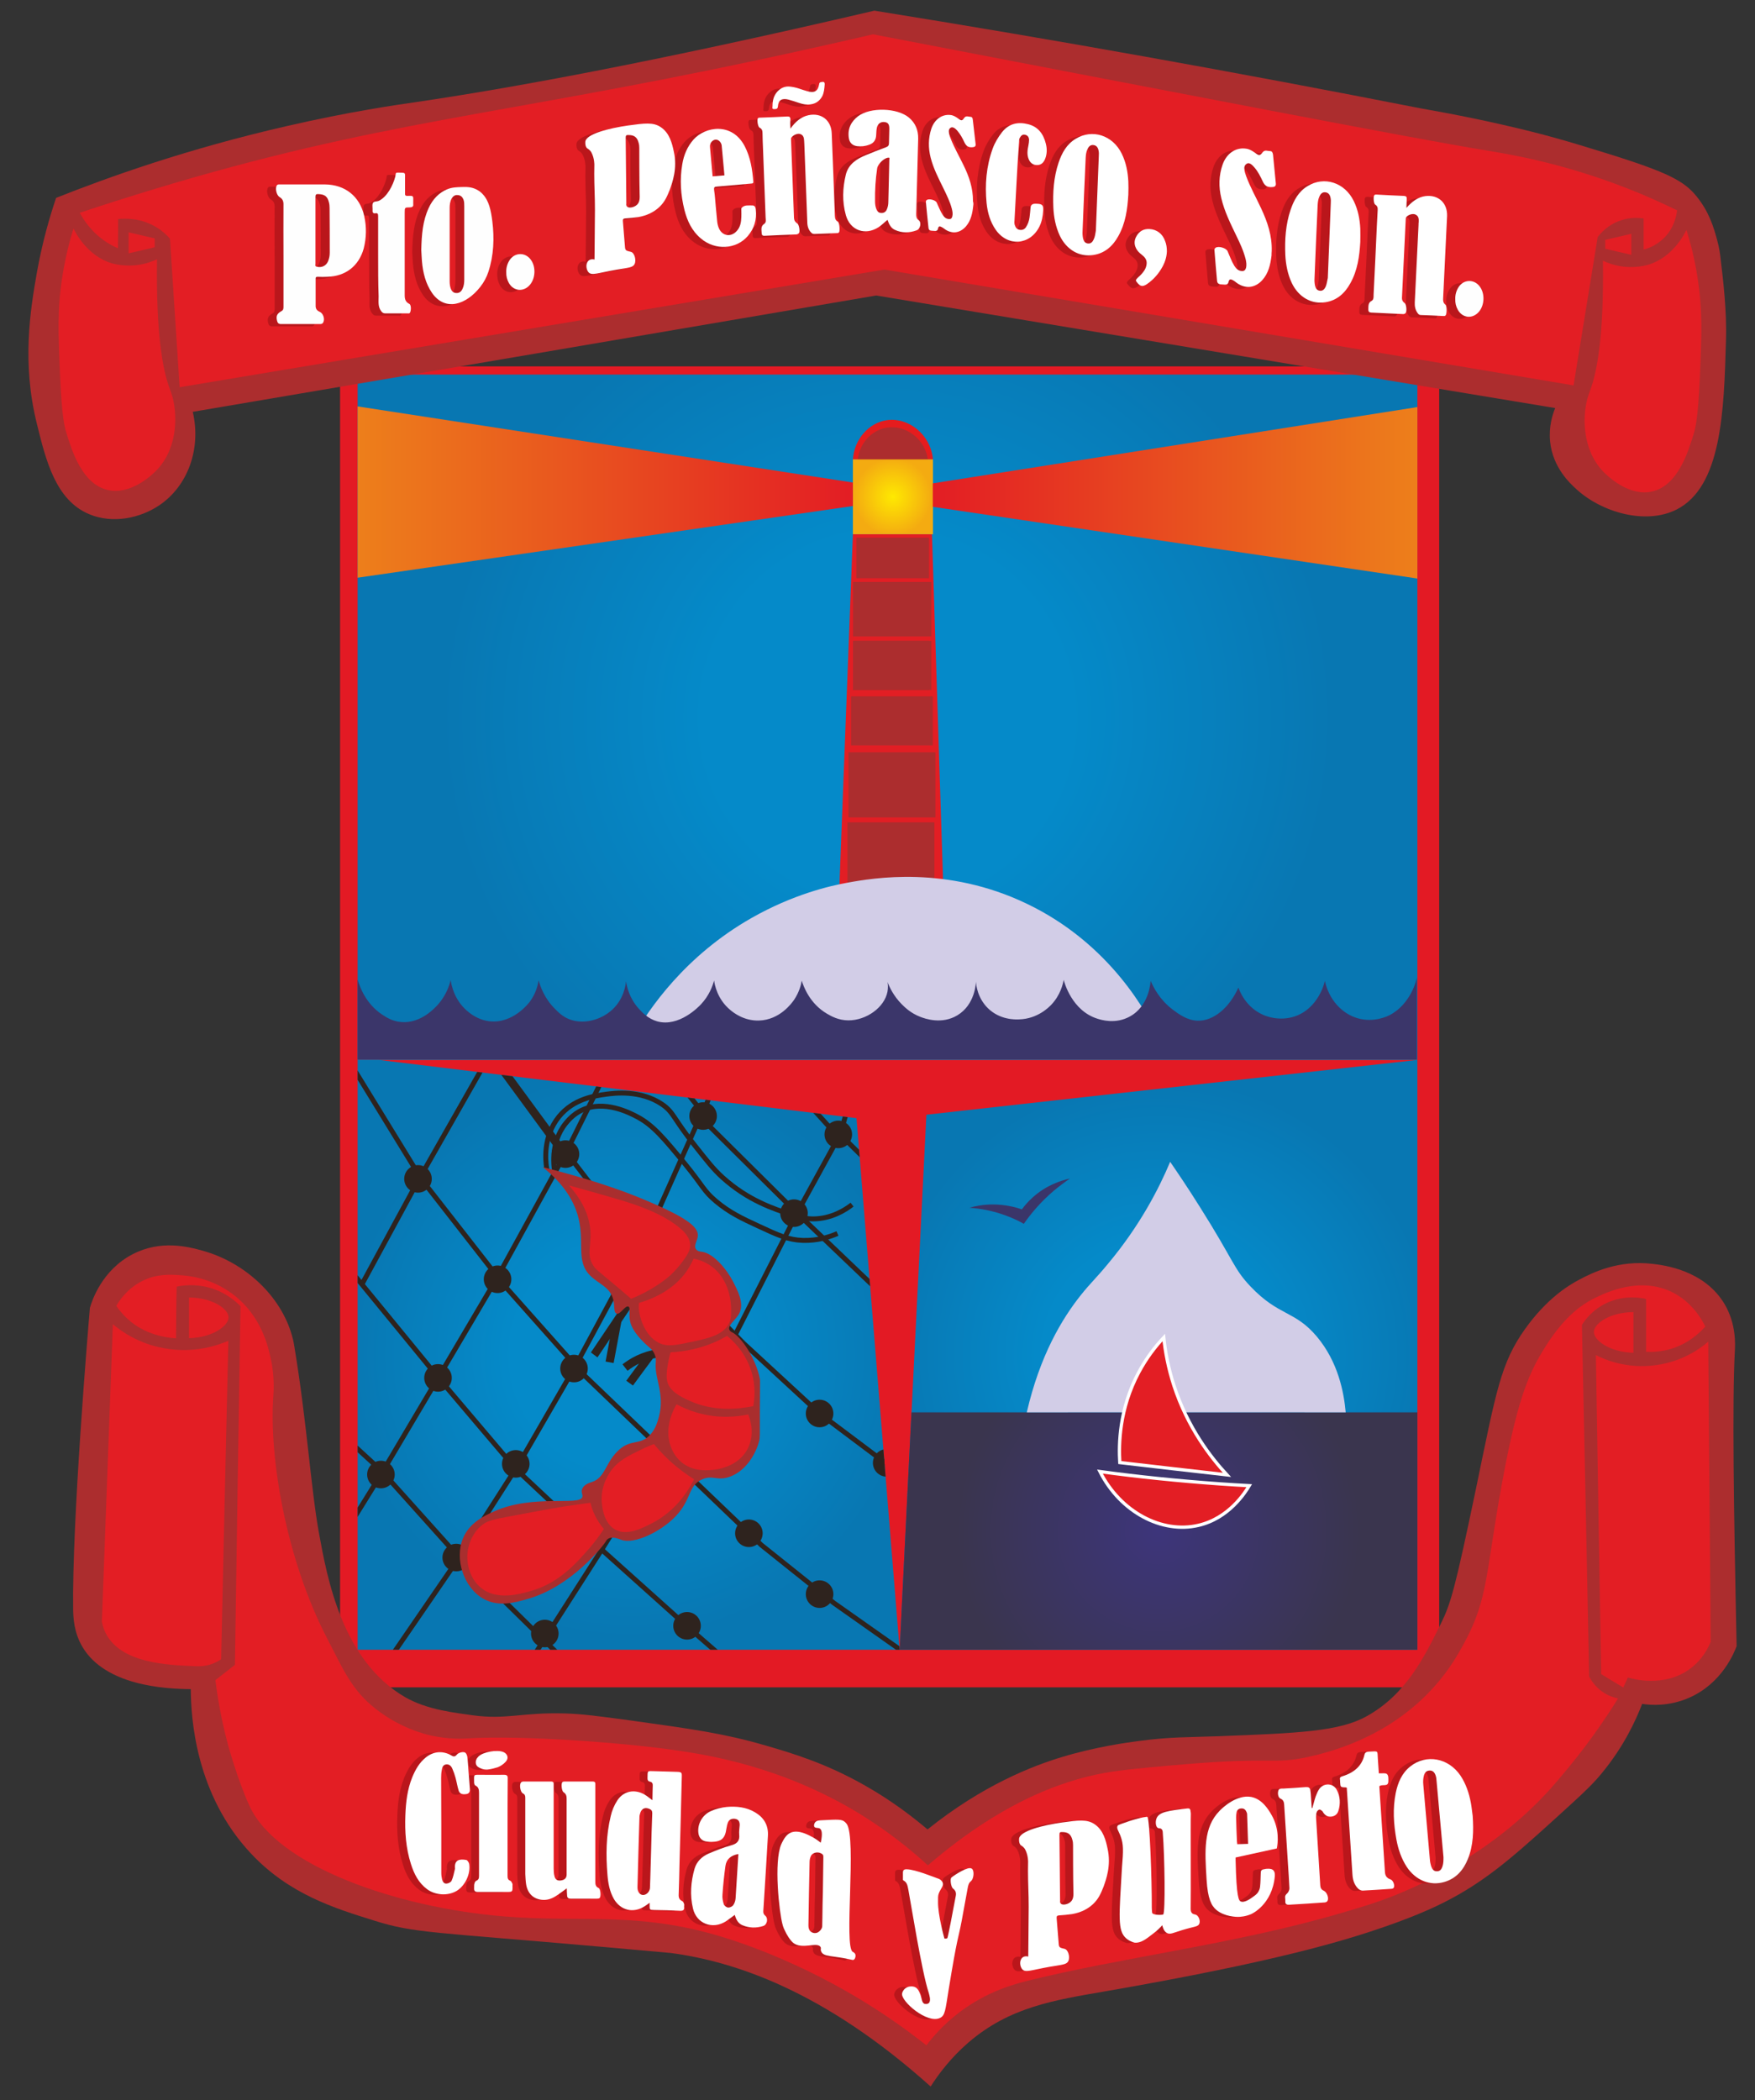 <?xml version="1.0" encoding="utf-8"?>
<!-- Generator: Adobe Illustrator 26.3.1, SVG Export Plug-In . SVG Version: 6.00 Build 0)  -->
<svg version="1.1" id="Layer_1" xmlns="http://www.w3.org/2000/svg" xmlns:xlink="http://www.w3.org/1999/xlink" x="0px" y="0px"
	 viewBox="0 0 1069.8 1280" style="enable-background:new 0 0 1069.8 1280;" xml:space="preserve">
<rect x="0" y="0" width="1069.8" height="1280" fill="#333333" stroke="none"/>
<style type="text/css">
	.st0{fill:#E31A24;}
	.st1{fill:url(#SVGID_1_);}
	.st2{fill:url(#SVGID_00000061429187949335492400000002135714736469189293_);}
	.st3{fill:url(#SVGID_00000162343086753669670720000012318100107312955040_);}
	.st4{fill:#2E231E;}
	.st5{fill:url(#SVGID_00000064326154946165390140000004351872700161332096_);}
	.st6{clip-path:url(#SVGID_00000024710816007594754120000000553005638268418235_);}
	.st7{fill:none;stroke:#2E231E;stroke-width:3;stroke-miterlimit:10;}
	.st8{fill:none;stroke:#2E231E;stroke-width:5;stroke-miterlimit:10;}
	.st9{fill:#A92E2E;}
	.st10{fill:#E31E24;}
	.st11{fill:#D2CDE7;}
	.st12{fill:#E31E24;stroke:#FFFFFF;stroke-width:2;stroke-miterlimit:10;}
	.st13{fill:#E21E24;}
	.st14{fill:#AC2D2E;}
	.st15{fill:#3B366A;}
	.st16{fill:#E51C1E;}
	.st17{fill:url(#SVGID_00000085942185472135089070000001622055725492677524_);}
	.st18{fill:url(#SVGID_00000044136152254102458100000005004179897918101691_);}
	.st19{fill:url(#SVGID_00000121256646835768306720000010117587519031171775_);}
	.st20{fill:#BA161B;}
	.st21{fill:#FEFEFE;}
	.st22{fill:#FFFFFF;}
	.st23{fill:#3B3569;}
</style>
<rect x="207.3" y="223.3" class="st0" width="670" height="805.1"/>
<radialGradient id="SVGID_1_" cx="540.992" cy="437.142" r="271.992" gradientUnits="userSpaceOnUse">
	<stop  offset="0.411" style="stop-color:#058AC9"/>
	<stop  offset="1" style="stop-color:#0877B2"/>
</radialGradient>
<rect x="218" y="228.3" class="st1" width="646" height="417.7"/>
<radialGradient id="SVGID_00000031197364894405437190000004339251326194033577_" cx="706.205" cy="825.772" r="169.137" gradientUnits="userSpaceOnUse">
	<stop  offset="0.411" style="stop-color:#058AC9"/>
	<stop  offset="1" style="stop-color:#0877B2"/>
</radialGradient>
<polygon style="fill:url(#SVGID_00000031197364894405437190000004339251326194033577_);" points="548.4,1005.5 564.7,679.4 864,646 
	864,1005.5 "/>
<radialGradient id="SVGID_00000114068119772289723850000018178199843832497553_" cx="383.197" cy="825.772" r="172.642" gradientUnits="userSpaceOnUse">
	<stop  offset="0.411" style="stop-color:#058AC9"/>
	<stop  offset="1" style="stop-color:#0877B2"/>
</radialGradient>
<polygon style="fill:url(#SVGID_00000114068119772289723850000018178199843832497553_);" points="218,646 218,1005.5 548.4,1005.5 
	522.1,681.5 230.9,646 "/>
<polygon class="st4" points="331.6,711.1 331.6,711.8 334.9,712.8 334.6,710.6 331.7,710.8 "/>
<radialGradient id="SVGID_00000078734041983814748030000004496079575909131454_" cx="706.205" cy="933.164" r="122.754" gradientUnits="userSpaceOnUse">
	<stop  offset="0" style="stop-color:#3D357B"/>
	<stop  offset="1" style="stop-color:#3A354E"/>
</radialGradient>
<polygon style="fill:url(#SVGID_00000078734041983814748030000004496079575909131454_);" points="555.6,860.8 864,860.8 864,1005.5 
	548.4,1005.5 "/>
<g>
	<defs>
		<polygon id="SVGID_00000026858875176784490300000009937240483214479529_" points="218,646 218,1005.5 548.4,1005.5 522.1,681.5 
			230.9,646 		"/>
	</defs>
	<clipPath id="SVGID_00000044157108934535033750000000893250159473329842_">
		<use xlink:href="#SVGID_00000026858875176784490300000009937240483214479529_"  style="overflow:visible;"/>
	</clipPath>
	<g style="clip-path:url(#SVGID_00000044157108934535033750000000893250159473329842_);">
		<polyline class="st7" points="213.9,774.6 268,840.6 314.5,895.4 368.9,946.4 420.3,992.5 440.3,1009.9 		"/>
		<polyline class="st7" points="367.7,656.9 345.8,700.9 302.4,779.9 265.9,841.8 231,900.7 208.3,937.3 		"/>
		<polyline class="st7" points="216.6,653 257.1,719 307.6,783.7 355.7,837.8 464,941.6 508.3,977 555,1009.9 		"/>
		<circle class="st4" cx="278.1" cy="949.3" r="8.4"/>
		<circle class="st4" cx="232.2" cy="898.7" r="8.4"/>
		<circle class="st4" cx="314.4" cy="892.2" r="8.4"/>
		<circle class="st4" cx="267" cy="839.8" r="8.4"/>
		<circle class="st4" cx="254.8" cy="718.5" r="8.4"/>
		<circle class="st4" cx="303.3" cy="779.7" r="8.4"/>
		<circle class="st4" cx="349.9" cy="834.1" r="8.4"/>
		<circle class="st4" cx="456.5" cy="934.5" r="8.4"/>
		<circle class="st4" cx="499.6" cy="971.6" r="8.4"/>
		<circle class="st4" cx="540.5" cy="891.6" r="8.4"/>
		<circle class="st4" cx="499.6" cy="861.5" r="8.4"/>
		<circle class="st4" cx="484" cy="739.4" r="8.4"/>
		<circle class="st4" cx="511" cy="691.4" r="8.4"/>
		<circle class="st4" cx="428.6" cy="680.2" r="8.4"/>
		<circle class="st4" cx="344.7" cy="703.4" r="8.4"/>
		<circle class="st4" cx="418.8" cy="990.9" r="8.4"/>
		<circle class="st4" cx="332.1" cy="995.6" r="8.4"/>
		<polyline class="st7" points="294.9,649.3 254.8,719.8 220.6,782.8 		"/>
		<line class="st8" x1="306.5" y1="652.1" x2="343.7" y2="702.8"/>
		<path class="st7" d="M425.4,674.4c-0.4-0.6-8.7-10.8-8.7-10.8"/>
		<line class="st7" x1="430.1" y1="674.4" x2="435.4" y2="660.7"/>
		<polyline class="st7" points="427.8,678.4 398.6,743.8 349.9,834.1 316.3,892.2 278.1,951.9 238.7,1009.3 		"/>
		<polyline class="st7" points="216.6,881.8 232.2,896.1 277,946 340.5,1008.4 		"/>
		<polyline class="st7" points="323.7,1011.8 366.8,944.5 448.1,813.7 487,737.2 511,693.5 		"/>
		<line class="st7" x1="507.1" y1="688.6" x2="488.8" y2="668.4"/>
		<path class="st7" d="M513.4,687.7c0-0.9,5.2-19.3,5.2-19.3"/>
		<line class="st7" x1="513.4" y1="692.7" x2="529.6" y2="708.7"/>
		<polyline class="st7" points="348.7,706.9 365.7,729 453.3,818.8 499.6,861.5 540.5,892.2 		"/>
		<polyline class="st7" points="424.1,678.1 485.9,739.4 535,786.3 		"/>
	</g>
</g>
<g>
	<path class="st8" d="M362.2,825.8c0.3-0.4,21-31.2,21-31.2"/>
	<path class="st8" d="M376.4,804.6c-1.6,8.6-3.2,17.1-4.8,25.7"/>
</g>
<path class="st8" d="M381,833.5c4.1-3.2,11-7.4,20.1-8.6c2-0.3,3.9-0.4,5.6-0.4"/>
<path class="st8" d="M396.5,825.8c-4.2,5.7-8.5,11.4-12.7,17.2"/>
<path class="st7" d="M338.3,715.2c-0.6-3.2-3.2-18.4,6.5-30.5c1.4-1.7,4.5-5.5,9.7-8c13.8-6.6,29.5,1.6,34,4
	c9.6,5.1,16.1,12.9,29,28.6c11.5,14.1,11.3,16.4,18.9,22.8c8.2,6.9,15.8,10.5,26,15.2c12,5.6,18.2,8.4,26.9,8.7
	c9.2,0.3,16.6-2.2,21.2-4.2"/>
<path class="st9" d="M330.7,711.3c13.6,10.6,18.9,21.1,21.3,28.8c5,16.6-1.5,28.2,7.8,37.4c5,5,12.1,6.9,14,14.5c1,4,0.1,7.8,2,8.6
	c2.1,1,5.2-5,7.2-4.3c1.8,0.7-0.4,5.4,1.7,11.1c2.4,6.4,9.6,12.5,11.2,13.9c0.6,0.5,2,1.6,2.9,3.6c1.3,2.6,1,5.1,0.9,5.9
	c-0.7,9.5,5.6,18.8,2,32.5c-0.9,3.4-2,7.4-5.3,11.1c-6,6.6-11.5,2.6-18.8,9c-8.7,7.7-8.3,16.9-16.6,19.8c-1.5,0.5-4.9,1.4-6.1,4.2
	c-0.9,2.2,0.5,3.5,0.1,4.9c-1.4,5.8-29.9-1.9-53.9,8.9c-5.6,2.5-14.8,6.7-18.8,16.2c-5.4,12.7,0.4,30.4,12.5,37.1
	c9,5,18.8,2.4,27.3-0.1c26.2-7.6,45.6-32.1,47.3-35.1c0.1-0.2,0.4-0.8,1.1-1.3c2.6-2,7.1,0.1,8.2,0.5c7.5,2.9,23.8-4.6,33.1-14.3
	c10-10.4,7.4-18.7,16.3-22.6c6.5-2.8,9,1.2,16.6-1.5c10-3.5,16.1-14,18.1-22c0.5-2.1,0.4-2.4,0.4-19.6c0.1-17.7,0.2-17.2,0-18.2
	c-2.5-12.4-11.3-25.5-16.9-28.3c-0.4-0.2-1.3-0.6-1.7-1.6c-1.1-2.7,4-6,6-9.8c3.3-6.2-1-14.1-3.8-19.6c-3.7-7.2-11.8-17.2-19.1-18.1
	c-0.7-0.1-2.5-0.2-3.4-1.5c-1.7-2.2,1-5.4,1.1-8.4c0.2-5.2-7-10.6-26.3-19.1c-13.9-6.1-22.4-8.9-22.4-8.9
	C365.6,721,350,716.2,330.7,711.3z"/>
<path class="st10" d="M346.8,722.5c9.3,10.3,12.1,19.3,12.9,25.7c1.3,10.7-2.6,15.8,1.9,23.1c1.6,2.5,2.7,3,14.7,13.1
	c3.6,3,6.5,5.6,8.4,7.2c9.9-4,17-8.8,21.5-12.3c1.5-1.1,7.2-6,12.1-13.6c1.7-2.7,2.5-4.7,2.4-7c-0.1-4.3-3.3-7.7-6-10
	c-11.7-10.1-31.3-15.8-38.6-17.9C364.1,727.2,354,724.5,346.8,722.5z"/>
<path class="st10" d="M389.5,794.1c7.9-2.3,22.5-8,30.7-21.9c1-1.7,1.8-3.4,2.6-5.1c2.8,0.6,6.9,1.8,10.9,4.7
	c11.3,8.3,12,22.6,12,26.2c0,3.6,0,5.8-1.3,8.5c-3.5,7.2-12.5,9.1-22.1,11.2c-10.3,2.2-15.4,3.3-20.6,0.8
	c-9.7-4.8-11.9-17.8-12-18.6C389.3,797.6,389.4,795.6,389.5,794.1z"/>
<path class="st10" d="M408.8,824.2c8.4-0.4,18.7-2.2,29.3-7.3c1.8-0.9,3.5-1.8,5.1-2.7c3.2,2.6,10.9,9.5,14.7,21.3
	c3,9.4,2,17.5,1.3,21.5c-8.6,1.8-24.2,3.6-39.2-3.4c-4.6-2.1-11.9-5.5-13.3-11.8c-0.9-4.1,0.4-10.5,0.9-12.9
	C408,827,408.4,825.3,408.8,824.2z"/>
<path class="st10" d="M412.4,855.9c-1.2,2-8,13.7-3.5,25.8c0.6,1.7,2.3,5.9,6.4,9.4c6.8,5.7,15.1,5.1,17.9,4.9
	c2.3-0.2,16.7-1.2,22.7-13.3c4.7-9.4,0.9-18.9,0.2-20.6c-6.8,1.4-18.2,2.7-31.2-1.1C420,859.6,415.8,857.7,412.4,855.9z"/>
<path class="st10" d="M398.6,880.1c4.3,5.2,9.9,11,17.1,16.4c2.5,1.9,5,3.6,7.4,5.1c-4,7.9-11.8,19.7-25.7,26.8
	c-6.1,3.1-15.3,7.9-22.5,3.8c-7.2-4.1-7.9-14.4-8.1-17c-0.7-10.4,4.9-17.9,6.4-19.8c4.2-5.3,9.6-8,17.4-11.8
	C393.8,882,396.6,880.9,398.6,880.1z"/>
<path class="st10" d="M359.9,915.9c0.8,3.4,2.4,7.7,5.2,12c1,1.5,2,2.8,3,4c-2,3-4.9,7.2-8.9,11.8c-7.5,8.6-18.3,21.1-35.4,25.9
	c-7.3,2.1-21.3,6.1-30.9-2.1c-6.1-5.2-8.9-14-7.8-22.1c0.2-1.4,1.6-10.7,9.4-16.4c3.1-2.3,7.3-3.1,15.6-4.7
	c28.2-5.3,32-5.9,38.4-6.8C353.3,916.8,357.4,916.2,359.9,915.9z"/>
<path class="st7" d="M333.1,710.9c-0.4-2.9-2.4-17.9,7.6-30.3c9-11,21.7-12.7,28.8-13.7c4.6-0.6,20.9-2.9,34.3,6.3
	c7,4.9,6.4,8.2,19.7,24.9c7.6,9.6,11.3,14.4,16.9,19.5c15.6,14.1,31.5,19.3,42.1,22.7c6.2,2,9.7,2.6,13.3,2.6
	c11-0.1,19.4-5.4,23.6-8.7"/>
<path class="st11" d="M625.9,860.8c8-34.7,21.5-57.1,32.9-71.4c5.8-7.3,9.4-10.4,16.4-18.9c19.8-23.6,31.4-46.4,38.1-62.4
	c4.1,6,10.6,15.5,18.1,27.5c20.8,32.9,20.5,37.6,30.9,48.5c17.3,18.2,26.9,14.5,40.4,30.5c13,15.5,16.5,33.9,17.6,46.2
	C755.5,860.8,690.7,860.7,625.9,860.8z"/>
<path class="st12" d="M682.6,891.4c-0.7-11.1-0.4-32.6,11.5-54.9c4.8-9,10.3-16,15.3-21.3c0.9,8.6,2.7,18.5,6.2,29.3
	c8.4,25.7,22.4,43.7,32.3,54.4C726.1,896.5,704.4,893.9,682.6,891.4z"/>
<path class="st12" d="M670.5,896.9c23.5,3.2,47.9,5.7,73.2,7.5c6,0.4,11.9,0.8,17.8,1.1c-2.4,4-12.3,19.9-31.1,24.2
	C708.4,934.8,683.1,921.8,670.5,896.9z"/>
<polygon class="st13" points="511.6,541.8 519.9,325.6 568.1,325.6 575.1,543.9 "/>
<rect x="516.6" y="501.2" class="st14" width="53" height="39.7"/>
<path class="st11" d="M386.1,631.5c9.6-16.6,31.4-48.9,72-72c25.3-14.4,47.8-19.6,58.4-21.5c15.8-2.9,60.7-10.6,109.4,12.8
	c51.2,24.5,73.8,67.6,80.2,81.1C599.4,631.6,492.8,631.6,386.1,631.5z"/>
<path class="st15" d="M218,646v-49c1.3,4.5,5,14.8,15,21.4c2.6,1.7,6.3,4.1,11.5,4.5c12.1,1.1,20.9-8.9,22.7-10.9
	c4.5-5.2,6.6-10.8,7.5-14.7c0.4,2.7,2,11.8,9.9,18.7c1.9,1.6,6.5,5.5,13.5,6.4c14.7,1.9,24.7-11.6,25.1-12.2
	c3.5-4.9,4.7-9.8,5.1-12.8c1.1,4,3.6,11.1,9.9,17.4c2.2,2.2,4.7,4.8,8.8,6.4c8.7,3.4,19.5,0.5,26.4-6c6.7-6.3,7.9-14.3,8.2-17.1
	c0.5,3.2,2,10.3,7.8,16.7c2,2.2,5.6,6.1,11.2,7.7c13.3,3.7,25.4-9,26.7-10.4c4.9-5.2,7-10.9,8-14.5c0.3,2.3,1.8,11.3,9.9,18
	c1.8,1.5,8.2,6.7,17.5,6.4c12.6-0.4,19.9-10.5,21.4-12.7c3-4.5,4.2-8.9,4.6-11.6c1.1,3.4,4.8,14,15.5,20.2c2.4,1.4,6.9,4,13,4
	c10.8,0,22-7.8,23.8-17.6c0.4-2.3,0.3-4.3,0-5.8c1.2,3.2,3.7,8.5,8.6,13.5c2.1,2.1,5.7,5.6,11.5,7.8c2.6,1,12.9,4.8,22.5-1
	c10.8-6.5,11.3-19.6,11.3-20.6c0.1,2.1,0.9,9.9,7.2,16.2c7.4,7.3,16.8,7,19.1,6.9c11.3-0.3,18.3-7.5,19.8-9.1
	c5.4-5.8,6.9-12.3,7.4-15c0.3,1.3,4.9,18.8,20.6,23.7c2.2,0.7,11,3.5,19.8-1.4c11.8-6.5,12.5-20.8,12.6-21.7
	c1.7,4,5.5,11.5,13.4,17.5c3.5,2.6,8.7,6.6,15.2,6.8c9.7,0.3,19.4-7.9,24.9-20.2c0.6,1.7,4.2,11.8,15,16.6c1.7,0.8,9.9,4.1,19.3,1
	c14.6-4.9,18.3-20.9,18.4-21.7c2.4,11.2,10.2,20.1,20.3,22.9c9.8,2.7,18-1.4,19.2-2c13-6.8,16.5-21.8,16.6-22.9v50H218z"/>
<rect x="522" y="327.7" class="st14" width="44.3" height="24.7"/>
<rect x="520" y="354.7" class="st14" width="47.7" height="33.2"/>
<rect x="520" y="390.6" class="st14" width="46.2" height="29.9"/>
<rect x="520" y="390.6" class="st14" width="47.7" height="29.9"/>
<rect x="518.8" y="424.4" class="st14" width="49.8" height="29.9"/>
<rect x="517.2" y="458.5" class="st14" width="53" height="39.7"/>
<path class="st16" d="M519.9,280c0.8-12.4,9.8-22.3,20.6-23.9c13.1-1.9,26.8,8.5,28.2,23.9H519.9z"/>
<path class="st14" d="M522.8,281c0.7-10.6,8.6-19.1,18.1-20.4c11.5-1.7,23.6,7.3,24.8,20.4H522.8z"/>
<radialGradient id="SVGID_00000180332718439214177110000006102081810224038060_" cx="544.252" cy="302.779" r="23.611" gradientUnits="userSpaceOnUse">
	<stop  offset="0" style="stop-color:#FEE901"/>
	<stop  offset="1" style="stop-color:#F4AB11"/>
</radialGradient>
<rect x="519.9" y="280" style="fill:url(#SVGID_00000180332718439214177110000006102081810224038060_);" width="48.8" height="45.6"/>
<linearGradient id="SVGID_00000173844329163060277210000014202165874947779517_" gradientUnits="userSpaceOnUse" x1="217.984" y1="299.889" x2="519.874" y2="299.889">
	<stop  offset="0" style="stop-color:#ED7F1B"/>
	<stop  offset="1" style="stop-color:#E31D24"/>
</linearGradient>
<polygon style="fill:url(#SVGID_00000173844329163060277210000014202165874947779517_);" points="519.9,294.1 218,247.7 218,352.1 
	519.9,308.4 "/>
<linearGradient id="SVGID_00000072252152712271210290000006288843951891583618_" gradientUnits="userSpaceOnUse" x1="-126.142" y1="300.362" x2="169.228" y2="300.362" gradientTransform="matrix(-1 0 0 1 737.858 0)">
	<stop  offset="0" style="stop-color:#ED7F1B"/>
	<stop  offset="1" style="stop-color:#E31D24"/>
</linearGradient>
<polygon style="fill:url(#SVGID_00000072252152712271210290000006288843951891583618_);" points="568.6,294.6 864,248.1 864,352.6 
	568.6,308.9 "/>
<path class="st14" d="M117.5,251c5.3,22.7-3.1,45.4-20.6,57.1c-11.5,7.7-28.2,11.3-42.5,5.3c-20.4-8.5-26.4-32.6-31.9-55
	c-9.3-37.3-4-69.6,0-92.4c3.4-19,8-34.5,11.7-45.4c31.2-12.4,79.6-29.8,140.8-43.8c38.2-8.8,66.8-12.9,79.4-14.7
	c54.8-8.1,141.3-23.5,278.6-55.6C642.7,24.1,753.8,44,866.3,66.1c4.3,0.8,23.6,4,49.1,9.8c26.4,6,41,10.4,62.9,17.2
	c39.2,12.1,48.4,17.4,55.9,26.6c7.7,9.5,10.5,19.1,12.5,26.5c1.4,5.1,1.9,9,2.2,12.1c1.4,11.7,3.8,31.3,3.2,49.1
	c-1.2,43.2-2.6,89.3-30.2,103.2c-19,9.5-45.7,1.5-60.8-12.3c-3.9-3.5-14.6-13.3-16.2-29.2c-0.9-9.2,1.5-16.5,3.1-20.4
	c-138-22.9-275.9-45.7-413.9-68.6C395.4,203.8,256.5,227.4,117.5,251z"/>
<path class="st10" d="M78.4,154.4c0.3,0,15.9-3.7,15.9-3.7v-5.4l-15.9-3.7V154.4z"/>
<path class="st10" d="M44.8,139.3c1.2,2.4,8.5,16.9,23.5,21.2c7.7,2.2,15.2,1.1,16.3,0.9c4.8-0.7,8.5-2.2,11.1-3.4
	c-0.6,45.2,3.4,67.5,7.9,79.3c0.2,0.6,0.9,2.4,1.6,4.8c3.3,12.7,2.7,33.3-11.5,46.2c-2.1,1.9-14.6,13.6-28.2,10.3
	c-15.5-3.7-21.7-23.9-25.1-35c-1-3.1-2.7-9.5-3.8-34.7c-1.1-26.1-1.7-40.7,1.4-60.4C40,156,42.7,145.9,44.8,139.3z"/>
<path class="st10" d="M994.4,155.3c-0.3,0-15.9-3.7-15.9-3.7v-5.4l15.9-3.7V155.3z"/>
<path class="st10" d="M1028,140.2c-1.2,2.4-8.5,16.9-23.5,21.2c-7.7,2.2-15.2,1.1-16.3,0.9c-4.8-0.7-8.5-2.2-11.1-3.4
	c0.6,45.2-3.4,67.5-7.9,79.3c-0.2,0.6-0.9,2.4-1.6,4.8c-3.3,12.7-2.7,33.3,11.5,46.2c2.1,1.9,14.6,13.6,28.2,10.3
	c15.5-3.7,21.7-23.9,25.1-35c1-3.1,2.7-9.5,3.8-34.7c1.1-26.1,1.7-40.7-1.4-60.4C1032.9,156.9,1030.1,146.8,1028,140.2z"/>
<path class="st10" d="M72,133.5c4.2-0.4,14.2-0.8,23.8,5.3c3.4,2.1,6,4.6,7.8,6.7c2,30.2,3.9,60.3,5.9,90.5
	c143.2-23.9,286.4-47.8,429.6-71.7c140,23.5,280.1,47.1,420.1,70.6c4.9-30.1,9.8-60.3,14.7-90.4c1.7-2.2,6.2-7.6,14.2-10.2
	c5.9-2,11.1-1.6,13.8-1.1c0,6.3,0,12.6,0,18.9c2.5-0.6,7.9-2.4,12.8-7.4c6.3-6.5,7.3-14.2,7.6-16.5c-6.8-3.3-17.3-8.3-30.4-13.4
	c-40.8-16-74-21.1-85.3-23c-44.8-7.3-183.8-34.3-374.5-70.9c-6.3,1.5-19.2,4.5-35.5,8.1C320,68.5,249.2,70.7,117.9,108.2
	c-13.9,4-38.5,11.2-69.3,21.5c2.8,5.1,7.9,12.6,16.8,18.2c2.2,1.4,4.4,2.5,6.5,3.4C72,145.3,72,139.4,72,133.5z"/>
<path class="st14" d="M54.8,797.1c1.2-4.2,7.3-23,26.1-32.7c17-8.8,33.4-4.7,42.7-2.1c25.9,7.2,47.7,27.7,54.4,51.8
	c0.9,3,1.2,5.3,1.5,7c7.6,46,10,86,14.9,113.1c5.1,28,14.2,77.8,52.4,100.1c13.6,7.9,30.8,9.6,41.1,11.1c20.8,2.9,29.8-1.8,56.1-1.1
	c11.1,0.3,21.2,1.7,41.2,4.4c37.2,5.2,56.2,7.8,81.3,15.1c16.9,4.9,36.9,10.9,60.7,24.4c16.6,9.4,29.3,19.3,38.2,26.8
	c33.5-26.9,63.9-38.7,82.2-44.2c19.9-6,38.9-8.7,45.9-9.6c19.8-2.7,30.3-2.3,49.3-3c49.2-1.9,73.8-2.9,90.5-12.3
	c23.9-13.4,34.9-35.9,45-56.3c6-12.1,8.6-20.9,21.4-82.2c12.4-59.9,15.1-76.6,30-97.5c12.9-18,25.7-26.2,33.4-30.2
	c7.4-3.9,23.4-11.9,44.2-9.4c7,0.8,31.7,3.8,44,24.6c7,11.9,6.5,24.3,6.2,28.9c-1.6,31.1-0.7,94.1,1.1,179.5
	c-1.4,3.7-8.8,22.8-29.3,31.6c-12.1,5.2-23,4.4-28.3,3.6c-4.1,10.7-11.4,26.2-24.4,42c-4.9,6-9.4,10.4-18.9,19.1
	c-31.1,28.4-46.7,42.5-68.4,55c-11.6,6.6-23.6,12.1-44,19.3c-25.5,8.9-67.5,21.7-171.1,39.7c-32,5.5-58.8,9.7-83.9,31.3
	c-11.1,9.6-18.4,19.6-23,26.8c-65.3-58.6-120-76.3-158.5-81.4c-0.8-0.1-14.4-1.3-41.4-3.7c-103.1-9.1-114.7-8.3-138.9-15.9
	c-25.1-7.8-52.3-16.3-75.5-41c-33.9-36.1-36.6-82.7-36.7-100.2c-16.3-0.1-51.9-2.3-65.9-25.5c-5.5-9.2-5.7-18.4-5.8-22.7
	C43.8,927.9,53.7,810,54.8,797.1z"/>
<path class="st10" d="M68.8,807.1c4.8,4,15.4,11.8,31.1,14.6c18.8,3.5,33.6-2.1,39.3-4.5c-1.5,64.7-3,129.4-4.4,194.1
	c-0.9,0.6-2.4,1.5-4.2,2.3c-3.9,1.7-7.8,2.1-11.7,1.9c-17.2-0.7-45.1-1.8-54.4-20c-0.9-1.7-1.8-4-2.4-7.1
	C64.3,928,66.6,867.6,68.8,807.1z"/>
<path class="st10" d="M107.3,815.7c-5.8-0.4-18.9-2-29.7-12c-2.8-2.6-5-5.3-6.7-7.8c2-3.5,6.8-10.6,15.7-15.1
	c8.8-4.5,16.9-4,23.2-3.6c4.6,0.3,18.8,1.4,32.4,11.8c17,13,21.2,31.4,22.8,38.8c2.5,11.2,1.8,20.2,1.6,23.4
	c-2.6,36.5,7.5,99.1,33.3,148.3c8.2,15.7,13.6,28.8,26.3,39.7c16.1,13.9,33.4,17.9,37.1,18.7c10.8,2.3,19.4,1.8,22.3,1.6
	c33.9-2,94.3,2.8,122.3,6.7c22,3,68.2,9.9,116.5,39.5c18.3,11.3,32.1,22.8,41.2,31.2c48.9-42.1,88.5-53.5,112.3-57.1
	c11.8-1.8,33.4-3.6,44.2-4.5c54.3-4.6,54.1,0.1,74.9-4.4c12.1-2.7,48.5-11.1,76.8-42.4c9.9-10.9,15.3-20.8,18.9-27.4
	c14.7-27.2,12.9-42.8,23-97.8c8.8-47.8,15.4-64.7,24.7-79.9c11.9-19.7,22.7-27.9,32.2-32.5c6-2.9,27.4-13.4,47.4-3
	c11.3,5.9,17.1,15.7,19.5,20.6c-3.1,3.5-10.3,10.7-21.9,13.9c-5.6,1.5-10.6,1.7-14.2,1.5c0-10.7,0-21.5,0-32.2
	c-3.1-0.7-13-2.6-23.7,2.3c-8.9,4.1-13.6,10.6-15.4,13.5c1.5,71.4,3,142.9,4.4,214.3c1,2,3.4,5.9,7.8,9.1c3.9,2.8,7.6,3.8,9.8,4.3
	c-7.7,12.4-19.5,29.9-36.3,49.4c-1.7,1.9-3.8,4.5-6.4,7.3c-33.6,36.6-74.6,55.4-87.9,61c-13.9,6-24.4,9-38.6,13.2
	c-64.6,18.9-133,26.8-190.9,41.2c-7.4,1.9-24.3,6.2-41.4,19.2c-9.9,7.5-16.4,15.3-20.1,20.1c-20.3-16.1-51.9-37.8-95-55.5
	c-3.2-1.3-12.8-5.2-23.2-8.6c-55.6-18.4-90.3-10.4-139.5-14.5c-65.3-5.4-138.1-30.7-154.9-67.3c-7.4-16.1-13.2-37.6-13.2-37.6
	c-4.3-16-6.4-29.6-7.6-39.1c4-3.1,7.9-6.2,11.9-9.3c1.1-72.9,2.2-145.7,3.4-218.6c-2.7-2.8-9-8.5-19-11.3
	c-8.8-2.4-16.2-1.4-19.9-0.6C107.4,794.6,107.4,805.2,107.3,815.7z"/>
<path class="st10" d="M115.2,815.6c14.6-0.4,24.2-7.6,24.1-12.8c-0.1-5.1-9.8-11.9-24.1-12C115.2,799.1,115.2,807.4,115.2,815.6z"/>
<path class="st10" d="M995.7,824.5c-14.6-0.4-24.2-7.6-24.1-12.8c0.1-5.1,9.8-11.9,24.1-12C995.7,808,995.7,816.3,995.7,824.5z"/>
<path class="st10" d="M992.3,1022.4c-0.9,2-1.9,4.1-2.8,6.1c-4.5-2.7-9-5.4-13.5-8.2c-1.1-64.8-2.1-129.6-3.2-194.4
	c4.9,2.5,18.7,8.7,36.8,6.1c16.5-2.3,27.5-10.6,31.7-14.3c0.5,61,1,121.9,1.5,182.9c-1.6,4-5.1,10.8-12.2,16.2
	C1014.5,1029,994.6,1023.1,992.3,1022.4z"/>
<g>
	<g>
		<g>
			<g>
				<path class="st20" d="M225,156.3c0-8.9,0-14.2,0-23.1c0-1.3-0.2-2.1-1.7-1.8c-1.2,0.2-1.8-0.4-1.7-1.7c0.1-1.5-0.3-3,0.1-4.3
					c0.5-1.5,2.4-1,3.7-1.6c5-2.3,8.7-9.4,10.1-14.9c0.4-1.7-0.2-2.3,1.6-2.3c5,0.1,4.3-0.3,4.3,4.3c0,2.8,0,5.6,0,8.4
					c0,1,0.1,1.5,1.4,1.5c4.1-0.2,3.6,0,3.6,3.6c0,0.5,0,1,0,1.5c0.2,1.4-0.7,1.9-2.1,1.9c-3.1,0-3.1,0.1-3.1,3.2
					c0,16.8,0,33.6,0,50.4c0,2.3,0.5,4.1,2.8,5.2c1.3,0.7,1.1,4.2,0.4,5.4c-0.4,0.6-1,0.4-1.5,0.4c-5.1,0-8.6,0-13.6,0
					c-1.1,0-1.8-0.5-2.4-1.3c-2.1-2.7-1.6-5.8-1.6-9.1C225,173.5,225,164.9,225,156.3z"/>
				<path class="st20" d="M303.1,167.3c-0.1-2.6,0.6-5.1,2-7.3c3.1-4.8,9.5-5,12.9-0.4c3.2,4.2,3,11.2-0.4,15.3
					c-3.8,4.6-10,4.1-12.9-1C303.6,171.8,303.1,169.6,303.1,167.3z"/>
				<path class="st20" d="M881.6,183.6c-0.1-2.6,0.6-5.1,2-7.3c3.1-4.8,9.5-5,12.9-0.4c3.2,4.2,3,11.2-0.4,15.3
					c-3.8,4.6-10,4.1-12.9-1C882.1,188.2,881.5,186,881.6,183.6z"/>
				<path class="st20" d="M216.6,133c-2.7-12-11.7-19.1-24-19.2c-4.3,0-8.6,0-13,0c-4.8,0-9.6,0-14.4,0c-0.7,0-1.5-0.1-1.9,0.7
					c-1.1,1.8-0.1,5.9,1.7,7c1.7,1,2.4,2.3,2.4,4.4c-0.1,10.5,0,20.9,0,31.4c0,10.4,0,20.7,0,31.1c0,1.1-0.1,2-1.2,2.6
					c-2.9,1.6-3.5,3.2-2.6,6.3c0.3,1.1,1,1.6,2.1,1.6c8,0,16.1,0,24.1,0c0.8,0,1.4-0.2,1.8-0.9c1.2-2.2,0-5.7-2.2-6.6
					c-1.6-0.7-2.4-1.8-2.4-3.5c0-5.5,0-11.1,0-16.6c0-1,0.3-1.2,1.3-1.2c1.9,0.1,3.9,0.1,5.8,0c11.1-0.3,19.2-6.5,22.2-17.2
					C217.9,146.2,218.1,139.6,216.6,133z M195.5,155.4c0,1.8-0.3,3.5-1,5.2c-1.2,2.9-4.1,4.2-7.1,3.3c-1-0.3-0.6-1.1-0.6-1.7
					c0-6.8,0-13.6,0-20.4c0-6.8,0-13.6,0-20.4c0-1.4,0.4-1.8,1.7-1.7c3.8,0.1,5.6,1.3,6.5,5c0.3,1.1,0.4,2.3,0.4,3.4
					C195.5,137.1,195.5,146.3,195.5,155.4z"/>
				<path class="st20" d="M294.6,136.1c-0.8-6.4-2-12.4-5.8-16.4c-0.5-0.6-1.7-1.8-3.6-2.8c-3.4-1.8-6.6-1.7-9.7-1.6
					c-2.3,0.1-5.4,0.1-8.5,1.4c-4.8,2-8.7,5.9-11.2,11.4c-3.6,7.8-4.3,16.1-4.5,25.6c0.1,1.6,0.2,4.2,0.4,6.8
					c0.6,6.9,2.2,13.6,6.2,19.4c8,11.4,20.8,7.2,29.4-3.8c2.2-2.8,3.8-5.8,4.9-9.1C295.6,156.9,295.9,146.6,294.6,136.1z
					 M276.5,177.4c-0.7,1.5-1.8,2.6-3.8,2.5c-2-0.1-2.9-1.4-3.4-2.9c-0.5-1.5-0.6-3-0.6-4.5c0-14.8,0-29.6,0-44.3c0-2,0.2-4,1.2-5.9
					c0.8-1.3,1.9-2.3,3.7-2.1c1.9,0.1,2.9,1.2,3.5,2.7c0.5,1.3,0.5,2.7,0.5,4.1c0,7.5,0,15,0,22.4c0,7.4,0,14.8,0,22.3
					C277.5,173.7,277.3,175.6,276.5,177.4z"/>
			</g>
		</g>
		<path class="st20" d="M476.3,79.8c3.1-4.2,6.4-7.2,11.1-8.2c7.7-1.6,13.8,3,14.1,11.1c0.7,16.7,1.3,33.3,1.9,50
			c0.1,1.6,0.2,2.9,1.8,3.8c1,0.6,1.4,5.3,0.8,6.4c-0.4,0.6-0.9,0.6-1.5,0.6c-4.5,0.2-9.1,0.3-13.6,0.5c-0.9,0-1.4-0.3-2-0.9
			c-1.7-1.8-2.3-4-2.3-6.5c-0.6-15.8-1.2-31.5-1.8-47.3c0-0.6-0.1-1.2-0.1-1.8c-0.1-1.9-0.3-3.7-2.4-4.4c-1.6-0.5-3.9,0.4-5.2,1.9
			c-0.5,0.5-0.4,1.1-0.4,1.6c0.6,15.9,1.2,31.8,1.8,47.7c0.1,1.6,0.8,2.5,2,3.3c1.1,0.7,1.8,4.9,1,5.9c-0.5,0.6-1.2,0.8-1.9,0.8
			c-6.3,0.2-12.7,0.5-19,0.8c-1.3,0.1-1.8-0.5-1.8-1.7c-0.1-2-0.7-4.1,1.6-5.6c1.2-0.8,0.9-2.4,0.8-3.7c-0.5-14.1-1.1-28.2-1.6-42.4
			c-0.1-3.1-0.3-6.3-0.3-9.4c0-1.4-0.5-2.5-1.8-3.1c-1-0.5-1.7-4.8-1-5.7c0.4-0.5,0.9-0.4,1.4-0.4c5.5-0.2,11-0.4,16.5-0.7
			c1.3-0.1,1.9,0.4,1.9,1.7C476.1,76,476.2,77.6,476.3,79.8z"/>
		<path class="st20" d="M851.8,128.1c3.5-3.9,7-6.6,11.7-7.2c7.8-0.9,13.4,4.2,13.1,12.2c-0.8,16.7-1.6,33.3-2.4,50
			c-0.1,1.6,0,2.9,1.4,4c0.9,0.7,0.9,5.4,0.2,6.4c-0.4,0.6-1,0.5-1.6,0.5c-4.5-0.2-9.1-0.5-13.6-0.6c-0.9,0-1.4-0.4-1.9-1.1
			c-1.5-2-1.9-4.2-1.8-6.6c0.8-15.7,1.5-31.5,2.3-47.2c0-0.6,0-1.2,0.1-1.8c0.1-1.9,0-3.7-2.1-4.6c-1.5-0.6-3.9,0-5.3,1.4
			c-0.5,0.5-0.5,1-0.5,1.6c-0.8,15.9-1.5,31.8-2.3,47.6c-0.1,1.6,0.5,2.6,1.7,3.5c1,0.8,1.4,5,0.5,6c-0.5,0.6-1.2,0.7-2,0.6
			c-6.3-0.3-12.7-0.6-19-0.9c-1.3-0.1-1.7-0.7-1.7-1.8c0.1-2-0.3-4.2,2.1-5.4c1.2-0.7,1.1-2.3,1.1-3.6c0.7-14.1,1.4-28.2,2-42.3
			c0.2-3.1,0.3-6.3,0.5-9.4c0.1-1.4-0.2-2.5-1.5-3.3c-1-0.6-1.3-5-0.5-5.8c0.4-0.4,1-0.3,1.5-0.3c5.5,0.3,11,0.6,16.5,0.8
			c1.3,0.1,1.8,0.5,1.7,1.9C851.9,124.3,851.9,125.9,851.8,128.1z"/>
		<path class="st20" d="M614.2,111.9c-0.4,8-0.9,16-1.3,24c-0.1,1-0.1,2,0.3,3c0.5,1.4,1.4,2.4,3,2.6c1.5,0.2,2.7-0.3,3.6-1.5
			c1.3-1.9,2-4,2.3-6.2c0.3-2,0.4-4,0.6-5.9c0.1-1.4,1-2.2,2.3-2.3c0.6,0,1.1-0.1,1.7,0c3.1,0.1,3.9,0.9,3.7,4.1
			c-0.2,3.4-0.8,6.8-2.3,9.8c-5.7,11.4-19.3,12.4-26.6,2c-3.4-4.9-5-10.4-5.6-16.3c-1.1-11.3-0.2-22.4,3.7-33.2
			c1.3-3.6,3.3-6.9,5.6-9.9c4.2-5.4,9.8-6.6,16-5c6,1.5,9.3,5.8,10.8,11.8c0.8,3.1,0.8,6.2-0.4,9.3c-0.9,2.2-2.3,3.7-4.7,3.8
			c-2.4,0.1-4.3-1.1-5.3-3.5c-1.2-2.8-0.8-5.6-0.2-8.5c0.2-1.1,0.4-2.3,0.4-3.4c-0.1-1.7-0.9-2.8-2.6-3.1c-1.5-0.3-2.4,0.7-3.1,2
			c-0.4,0.8-0.4,1.6-0.4,2.4C615.1,95.9,614.6,103.9,614.2,111.9z"/>
		<path class="st20" d="M587.9,126.5c-0.5,4.8-1.4,9.3-4.5,12.9c-3.7,4.2-8.7,4.8-13.1,1.5c-0.5-0.4-1.1-0.8-1.7-1.1
			c-1.1-0.6-1.9-0.7-2.2,0.9c-0.3,1.7-1.6,1.5-2.8,1.4c-1.2-0.1-2.8,0.1-3-1.7c-0.6-5.3-1.1-10.6-1.6-15.8c-0.1-0.5,0.1-1,0.5-1.3
			c1.4-1,5.4,0,6.1,1.6c1.2,2.5,2.1,5.1,3.6,7.4c0.9,1.4,2,2.5,3.8,2.6c1.2,0.1,1.8-0.4,2.1-1.6c0.4-1.6,0.1-3.1-0.3-4.7
			c-1.1-4.3-3.1-8.2-5-12.2c-3-6.1-6.2-12.2-7.9-18.9c-1.5-5.9-1.5-11.8,0.4-17.6c1.9-5.7,6.5-9,11.7-8.4c1.9,0.2,3.4,1.2,4.9,2.3
			c1.8,1.3,2.3,1.2,3.5-0.6c1-1.4,2.5-0.7,3.7-0.6c1.1,0,1.4,0.8,1.5,1.8c0.6,4.9,1.1,9.8,1.7,14.7c0.2,1.3-0.4,1.9-1.6,2
			c-2.5,0.3-4-0.4-5.2-2.9c-1.2-2.6-2.5-5-4.4-7.2c-0.5-0.5-0.9-1-1.5-1.4c-0.8-0.5-1.6-0.9-2.6-0.3c-0.9,0.6-1.1,1.5-1,2.5
			c0.1,1.3,0.5,2.6,1,3.8c2.2,5.7,5.3,11,7.9,16.4c3.4,6.9,5.9,14.1,5.8,22.1C587.9,125,587.9,125.8,587.9,126.5z"/>
		<path class="st20" d="M769.6,157c-0.7,5.7-1.9,10.9-5.7,15.1c-4.5,4.9-10.5,5.4-15.8,1.4c-0.6-0.5-1.3-1-2-1.4
			c-1.3-0.7-2.3-0.9-2.7,1c-0.4,2-2,1.7-3.4,1.6c-1.5-0.1-3.4,0-3.6-2.1c-0.6-6.2-1.1-12.5-1.6-18.7c-0.1-0.6,0.1-1.2,0.7-1.6
			c1.7-1.2,6.4,0.1,7.3,2.1c1.3,3,2.4,6.1,4.1,8.9c1.1,1.7,2.3,3,4.5,3.2c1.4,0.1,2.2-0.5,2.6-1.8c0.5-1.9,0.2-3.7-0.2-5.5
			c-1.3-5.1-3.5-9.8-5.8-14.5c-3.5-7.3-7.1-14.5-9-22.5c-1.7-7-1.6-13.9,0.8-20.7c2.4-6.7,8-10.5,14.2-9.6c2.3,0.3,4.1,1.5,5.9,2.8
			c2.1,1.6,2.7,1.5,4.3-0.6c1.3-1.7,3-0.7,4.5-0.7c1.3,0,1.6,1,1.8,2.2c0.6,5.8,1.1,11.6,1.7,17.4c0.2,1.5-0.5,2.2-1.9,2.3
			c-3.1,0.3-4.8-0.6-6.1-3.5c-1.4-3-2.9-6-5.1-8.5c-0.5-0.6-1.1-1.2-1.7-1.7c-0.9-0.7-1.9-1.2-3.1-0.4c-1,0.7-1.4,1.7-1.3,2.9
			c0.1,1.6,0.6,3.1,1.1,4.5c2.5,6.8,6.1,13.1,9.1,19.6c3.9,8.3,6.8,16.8,6.5,26.2C769.7,155.3,769.6,156.2,769.6,157z"/>
		<path class="st20" d="M488.6,64.9c-2.4,0.4-4.6-0.1-6.8-0.8c-2.2-0.7-4.4-1.5-6.7-2.1c-4-1-6.1,0.3-6.4,4.1
			c-0.1,1.7-1.2,1.7-2.4,1.7c-1.4,0-0.9-1.1-0.9-1.8c0-3.2,0.6-6.2,2.9-8.8c2.1-2.3,4.7-3.5,7.9-3.1c1.8,0.2,3.6,0.6,5.4,1.2
			c1.7,0.6,3.3,1.1,5,1.6c4.3,1.2,6.4,0.1,7.2-4.1c0.1-0.8,0.2-1.3,1.3-1.5c1.7-0.3,2.2,0,2.1,1.7c-0.2,2.4-0.4,4.8-1.5,7
			C494.2,62.8,492,64.5,488.6,64.9z"/>
		<path class="st20" d="M405.3,93.5c-1-4.7-2.5-11.1-7.9-14.7c-4.6-3.1-9.8-2.4-20-1c-11.2,1.6-25.6,5.1-26,9.9
			c-0.2,2.9,1,3.9,1,3.9c0.5,0.4,1.1,0.6,1.9,1.5c0,0,0.5,0.5,0.9,1.3c1.8,3.5,1.7,7.4,1.7,7.4c-0.2,7.2,0.1,14.4,0.3,21.6
			c0.1,5.6,0.1,1.6-0.1,25.5c0,4.4-0.1,8-0.1,10.6c-0.3-0.1-1.9-0.5-3.3,0.4c-0.7,0.5-1,1.1-1.1,1.3c-1,1.8-0.5,4.7,0.8,6.1
			c2,2.1,5.4,0.4,16.8-1.6c7.6-1.3,10.1-1.3,11.2-3.4c1.2-2.4,0-6.9-2.2-7.5c-2.2-0.6-3.4-0.5-3.6-2.6c-0.5-5.7-0.8-10.4-1.3-16.1
			c-0.1-1.2,0.3-1.6,1.4-1.7c2.7-0.2,5.3-0.4,8-0.8c5.2-0.9,9.5-3,12.8-6.1c3.4-3.2,4.8-6.6,6.4-10.6
			C404.3,112.6,407.6,104,405.3,93.5z M384.5,119.3c0.1,2.5,0.2,5-1.5,6.7c-1.7,1.7-5,2.4-6.2,1.2c-0.5-0.6-0.5-1.4-0.4-1.7
			c0-0.6-0.1-7.1-0.2-20.1c-0.1-6.7-0.1-13.4-0.2-20.1c0-1.4,0.3-1.8,1.7-1.7c3.5,0,5.3,1.3,6.2,4.8c0.3,1,0.4,2,0.4,3.1
			C384.2,93.3,384.3,112.2,384.5,119.3z"/>
		<path class="st20" d="M554.6,135.5c-1.4-1-1.5-2.2-1.5-3.8c0.4-15.3,0.8-30.5,1.2-45.8c0.1-5.2-1.6-9.5-5.6-12.9
			c-7.1-6-23.5-6.5-31-0.9c-4.3,3.3-6.5,7.6-5.7,13.2c0.4,3,2.2,4.7,5.1,5.1c2.5,0.3,5,0,7.4-0.9c2.8-1,4.1-3,4.2-6
			c0.1-1.6,0.1-3.2,0.5-4.7c0.7-2.3,2.4-3.4,4.7-3.1c2,0.3,2.8,1.3,2.8,4c0,2.9-0.2,5.8-0.2,8.7c0,1.4-0.4,2.1-1.7,2.6
			c-4.1,1.5-8.2,3.1-12.3,4.8c-5.6,2.3-10.7,5.5-12.3,11.9c-2,8.2-2.3,16.5,0,24.7c2.6,9.4,11.8,12.6,19.9,7.4c2-1.3,3.6-3,5.5-4.5
			c0.9,2.6,2,5,4.5,6.1c4.3,2,8.8,1.9,13.2,0.3C555.7,141,556.3,136.9,554.6,135.5z M536.3,112.1c-0.1,4.2-0.2,8.3-0.3,12.5
			c0,1.5-0.3,3-0.9,4.4c-0.6,1.5-1.8,2.3-3.4,2.2c-1.6,0-2.5-1-3-2.4c-0.6-1.5-0.8-3.1-0.8-4.7c-0.1-6.7,0.3-13.5,1.3-20.1
			c0.4-2.7,4.4-6.5,6.9-6.5c1,0,0.5,0.7,0.5,1.1C536.5,103.1,536.4,107.6,536.3,112.1z"/>
		<path class="st20" d="M682.3,111.9c-0.3-5.9-1.4-11.6-4-16.9c-5.5-11.3-18-15.3-28.1-9.1c-5.5,3.3-8.4,8.6-10.4,14.5
			c-3,8.9-3.6,18.2-3.2,27.5c0.3,5.9,1.4,11.6,3.9,17c4.1,8.6,11.9,13.2,20.6,11.8c7-1.1,11.8-5.5,15.1-11.5
			c4.4-7.8,5.6-16.5,6.1-25.3C682.4,117.2,682.5,114.6,682.3,111.9z M661.2,147.3c-0.7,1.5-1.7,2.7-3.5,2.5c-1.9-0.2-2.6-1.5-3-3.1
			c-0.3-1.5-0.4-3-0.3-4.5c0.6-14.8,1.2-29.7,1.9-44.5c0.1-1.9,0.3-3.7,1.1-5.4c0.7-1.5,1.7-2.7,3.6-2.5c1.8,0.2,2.7,1.4,3.1,3.1
			c0.3,1.2,0.3,2.5,0.2,3.7c-0.3,7.6-0.6,15.1-0.9,22.7c-0.3,7.6-0.6,15.1-0.9,22.7C662.2,143.7,662,145.5,661.2,147.3z"/>
		<path class="st20" d="M823.7,140.8c-0.3-5.9-1.4-11.6-4-16.9c-5.5-11.3-18-15.3-28.1-9.1c-5.5,3.3-8.4,8.6-10.4,14.5
			c-3,8.9-3.6,18.2-3.2,27.5c0.3,5.9,1.4,11.6,3.9,17c4.1,8.6,11.9,13.2,20.6,11.8c7-1.1,11.8-5.5,15.1-11.5
			c4.4-7.8,5.6-16.5,6.1-25.3C823.8,146,823.8,143.4,823.7,140.8z M802.6,176.1c-0.7,1.5-1.7,2.7-3.5,2.5c-1.9-0.2-2.6-1.5-3-3.1
			c-0.3-1.5-0.4-3-0.3-4.5c0.6-14.8,1.2-29.7,1.9-44.5c0.1-1.9,0.3-3.7,1.1-5.4c0.7-1.5,1.7-2.7,3.6-2.5c1.8,0.2,2.7,1.4,3.1,3.1
			c0.3,1.2,0.3,2.5,0.2,3.7c-0.3,7.6-0.6,15.1-0.9,22.7c-0.3,7.6-0.6,15.1-0.9,22.7C803.6,172.5,803.4,174.4,802.6,176.1z"/>
		<path class="st20" d="M431.7,115.1c6.9-0.6,13.7-1.2,20.6-1.8c0.8-0.1,1.6,0,1.5-1.2c-0.6-7.4-1.7-14.7-5.2-21.5
			c-7.8-15-24.2-12-31.2-4.2c-3.9,4.4-6,9.6-6.9,15.1c-1.6,9.3-1,18.6,1.3,27.8c1.7,6.7,4.5,12.8,10.1,17.5
			c8.6,7.3,21.4,6.7,28.5-1.5c4-4.7,5.6-10.1,4.9-16.1c-0.1-1.3-0.5-2.6-2.1-2.6c-2.2,0.1-4.8-0.5-6.5,1.5c-0.3,0.3-0.2,1-0.2,1.5
			c0,1.4,0.1,2.8,0,4.2c-0.1,3-0.6,6-2.8,8.4c-3.5,3.9-8.7,3.1-10.8-1.5c-0.6-1.3-0.9-2.6-1.1-4.1c-0.3-3.2-0.6-6.4-0.9-9.5
			c-0.3-3.3-0.5-6.6-1-9.9C429.6,115.5,430.2,115.2,431.7,115.1z M429,108.8l-1.6-17.7c-0.4-2.7,1.8-4.8,3.7-4.7
			c1.5,0.1,3,1.4,3.4,3.4l1.7,18.4L429,108.8z"/>
		<path class="st20" d="M705.8,154.6c-0.1,3.1-1,6.3-2.7,9.4c-2.3,4.2-5.4,7.8-9.5,10.6c-2.5,1.6-3.8,1.5-5.7-0.7
			c-1.3-1.5-1.3-1.8,0.1-3.2c1.6-1.4,3.1-2.9,4.2-4.7c0.6-1,1-2.1,1.2-3.3c0.4-2.3-0.6-4.2-2.4-5.6c-1.2-1-2.4-1.9-3.3-3.2
			c-2-2.9-2.1-5.9-0.3-8.8c1.7-2.9,4.4-4.3,7.8-4.1c4.4,0.2,8,2.9,9.5,7.3C705.5,150.2,705.8,152.2,705.8,154.6z"/>
	</g>
</g>
<g>
	<g>
		<g>
			<path class="st21" d="M230.5,154.9c0-8.9,0-14.2,0-23.1c0-1.3-0.2-2.1-1.7-1.8c-1.2,0.2-1.8-0.4-1.7-1.7c0.1-1.5-0.3-3,0.1-4.3
				c0.5-1.5,2.4-1,3.7-1.6c5-2.3,8.7-9.4,10.1-14.9c0.4-1.7-0.2-2.3,1.6-2.3c5,0.1,4.3-0.3,4.3,4.3c0,2.8,0,5.6,0,8.4
				c0,1,0.1,1.5,1.4,1.5c4.1-0.2,3.6,0,3.6,3.6c0,0.5,0,1,0,1.5c0.2,1.4-0.7,1.9-2.1,1.9c-3.1,0-3.1,0.1-3.1,3.2
				c0,16.8,0,33.6,0,50.4c0,2.3,0.5,4.1,2.8,5.2c1.3,0.7,1.1,4.2,0.4,5.4c-0.4,0.6-1,0.4-1.5,0.4c-5.1,0-8.6,0-13.6,0
				c-1.1,0-1.8-0.5-2.4-1.3c-2.1-2.7-1.6-5.8-1.6-9.1C230.5,172.2,230.5,163.5,230.5,154.9z"/>
			<path class="st21" d="M308.6,165.9c-0.1-2.6,0.6-5.1,2-7.3c3.1-4.8,9.5-5,12.9-0.4c3.2,4.2,3,11.2-0.4,15.3
				c-3.8,4.6-10,4.1-12.9-1C309.1,170.5,308.5,168.3,308.6,165.9z"/>
			<path class="st21" d="M887.1,182.3c-0.1-2.6,0.6-5.1,2-7.3c3.1-4.8,9.5-5,12.9-0.4c3.2,4.2,3,11.2-0.4,15.3
				c-3.8,4.6-10,4.1-12.9-1C887.5,186.8,887,184.6,887.1,182.3z"/>
			<path class="st21" d="M222,131.6c-2.7-12-11.7-19.1-24-19.2c-4.3,0-8.6,0-13,0c-4.8,0-9.6,0-14.4,0c-0.7,0-1.5-0.1-1.9,0.7
				c-1.1,1.8-0.1,5.9,1.7,7c1.7,1,2.4,2.3,2.4,4.4c-0.1,10.5,0,20.9,0,31.4c0,10.4,0,20.7,0,31.1c0,1.1-0.1,2-1.2,2.6
				c-2.9,1.6-3.5,3.2-2.6,6.3c0.3,1.1,1,1.6,2.1,1.6c8,0,16.1,0,24.1,0c0.8,0,1.4-0.2,1.8-0.9c1.2-2.2,0-5.7-2.2-6.6
				c-1.6-0.7-2.4-1.8-2.4-3.5c0-5.5,0-11.1,0-16.6c0-1,0.3-1.2,1.3-1.2c1.9,0.1,3.9,0.1,5.8,0c11.1-0.3,19.2-6.5,22.2-17.2
				C223.4,144.8,223.5,138.2,222,131.6z M201,154c0,1.8-0.3,3.5-1,5.2c-1.2,2.9-4.1,4.2-7.1,3.3c-1-0.3-0.6-1.1-0.6-1.7
				c0-6.8,0-13.6,0-20.4c0-6.8,0-13.6,0-20.4c0-1.4,0.4-1.8,1.7-1.7c3.8,0.1,5.6,1.3,6.5,5c0.3,1.1,0.4,2.3,0.4,3.4
				C201,135.8,201,144.9,201,154z"/>
			<path class="st21" d="M300.1,134.8c-0.8-6.4-2-12.4-5.8-16.4c-0.5-0.6-1.7-1.8-3.6-2.8c-3.4-1.8-6.6-1.7-9.7-1.6
				c-2.3,0.1-5.4,0.1-8.5,1.4c-4.8,2-8.7,5.9-11.2,11.4c-3.6,7.8-4.3,16.1-4.5,25.6c0.1,1.6,0.2,4.2,0.4,6.8
				c0.6,6.9,2.2,13.6,6.2,19.4c8,11.4,20.8,7.2,29.4-3.8c2.2-2.8,3.8-5.8,4.9-9.1C301,155.6,301.4,145.2,300.1,134.8z M281.9,176.1
				c-0.7,1.5-1.8,2.6-3.8,2.5c-2-0.1-2.9-1.4-3.4-2.9c-0.5-1.5-0.6-3-0.6-4.5c0-14.8,0-29.6,0-44.3c0-2,0.2-4,1.2-5.9
				c0.8-1.3,1.9-2.3,3.7-2.1c1.9,0.1,2.9,1.2,3.5,2.7c0.5,1.3,0.5,2.7,0.5,4.1c0,7.5,0,15,0,22.4c0,7.4,0,14.8,0,22.3
				C283,172.3,282.8,174.3,281.9,176.1z"/>
		</g>
	</g>
	<path class="st22" d="M481.8,78.4c3.1-4.2,6.4-7.2,11.1-8.2c7.7-1.6,13.8,3,14.1,11.1c0.7,16.7,1.3,33.3,1.9,50
		c0.1,1.6,0.2,2.9,1.8,3.8c1,0.6,1.4,5.3,0.8,6.4c-0.4,0.6-0.9,0.6-1.5,0.6c-4.5,0.2-9.1,0.3-13.6,0.5c-0.9,0-1.4-0.3-2-0.9
		c-1.7-1.8-2.3-4-2.3-6.5c-0.6-15.8-1.2-31.5-1.8-47.3c0-0.6-0.1-1.2-0.1-1.8c-0.1-1.9-0.3-3.7-2.4-4.4c-1.6-0.5-3.9,0.4-5.2,1.9
		c-0.5,0.5-0.4,1.1-0.4,1.6c0.6,15.9,1.2,31.8,1.8,47.7c0.1,1.6,0.8,2.5,2,3.3c1.1,0.7,1.8,4.9,1,5.9c-0.5,0.6-1.2,0.8-1.9,0.8
		c-6.3,0.2-12.7,0.5-19,0.8c-1.3,0.1-1.8-0.5-1.8-1.7c-0.1-2-0.7-4.1,1.6-5.6c1.2-0.8,0.9-2.4,0.8-3.7c-0.5-14.1-1.1-28.2-1.6-42.4
		c-0.1-3.1-0.3-6.3-0.3-9.4c0-1.4-0.5-2.5-1.8-3.1c-1-0.5-1.7-4.8-1-5.7c0.4-0.5,0.9-0.4,1.4-0.4c5.5-0.2,11-0.4,16.5-0.7
		c1.3-0.1,1.9,0.4,1.9,1.7C481.6,74.6,481.7,76.2,481.8,78.4z"/>
	<path class="st22" d="M857.3,126.7c3.5-3.9,7-6.6,11.7-7.2c7.8-0.9,13.4,4.2,13.1,12.2c-0.8,16.7-1.6,33.3-2.4,50
		c-0.1,1.6,0,2.9,1.4,4c0.9,0.7,0.9,5.4,0.2,6.4c-0.4,0.6-1,0.5-1.6,0.5c-4.5-0.2-9.1-0.5-13.6-0.6c-0.9,0-1.4-0.4-1.9-1.1
		c-1.5-2-1.9-4.2-1.8-6.6c0.8-15.7,1.5-31.5,2.3-47.2c0-0.6,0-1.2,0.1-1.8c0.1-1.9,0-3.7-2.1-4.6c-1.5-0.6-3.9,0-5.3,1.4
		c-0.5,0.5-0.5,1-0.5,1.6c-0.8,15.9-1.5,31.8-2.3,47.6c-0.1,1.6,0.5,2.6,1.7,3.5c1,0.8,1.4,5,0.5,6c-0.5,0.6-1.2,0.7-2,0.6
		c-6.3-0.3-12.7-0.6-19-0.9c-1.3-0.1-1.7-0.7-1.7-1.8c0.1-2-0.3-4.2,2.1-5.4c1.2-0.7,1.1-2.3,1.1-3.6c0.7-14.1,1.4-28.2,2-42.3
		c0.2-3.1,0.3-6.3,0.5-9.4c0.1-1.4-0.2-2.5-1.5-3.3c-1-0.6-1.3-5-0.5-5.8c0.4-0.4,1-0.3,1.5-0.3c5.5,0.3,11,0.6,16.5,0.8
		c1.3,0.1,1.8,0.5,1.7,1.9C857.4,122.9,857.4,124.5,857.3,126.7z"/>
	<path class="st22" d="M619.7,110.5c-0.4,8-0.9,16-1.3,24c-0.1,1-0.1,2,0.3,3c0.5,1.4,1.4,2.4,3,2.6c1.5,0.2,2.7-0.3,3.6-1.5
		c1.3-1.9,2-4,2.3-6.2c0.3-2,0.4-4,0.6-5.9c0.1-1.4,1-2.2,2.3-2.3c0.6,0,1.1-0.1,1.7,0c3.1,0.1,3.9,0.9,3.7,4.1
		c-0.2,3.4-0.8,6.8-2.3,9.8c-5.7,11.4-19.3,12.4-26.6,2c-3.4-4.9-5-10.4-5.6-16.3c-1.1-11.3-0.2-22.4,3.7-33.2
		c1.3-3.6,3.3-6.9,5.6-9.9c4.2-5.4,9.8-6.6,16-5c6,1.5,9.3,5.8,10.8,11.8c0.8,3.1,0.8,6.2-0.4,9.3c-0.9,2.2-2.3,3.7-4.7,3.8
		c-2.4,0.1-4.3-1.1-5.3-3.5c-1.2-2.8-0.8-5.6-0.2-8.5c0.2-1.1,0.4-2.3,0.4-3.4c-0.1-1.7-0.9-2.8-2.6-3.1c-1.5-0.3-2.4,0.7-3.1,2
		c-0.4,0.8-0.4,1.6-0.4,2.4C620.6,94.5,620.1,102.5,619.7,110.5z"/>
	<path class="st22" d="M593.3,125.1c-0.5,4.8-1.4,9.3-4.5,12.9c-3.7,4.2-8.7,4.8-13.1,1.5c-0.5-0.4-1.1-0.8-1.7-1.1
		c-1.1-0.6-1.9-0.7-2.2,0.9c-0.3,1.7-1.6,1.5-2.8,1.4c-1.2-0.1-2.8,0.1-3-1.7c-0.6-5.3-1.1-10.6-1.6-15.8c-0.1-0.5,0.1-1,0.5-1.3
		c1.4-1,5.4,0,6.1,1.6c1.2,2.5,2.1,5.1,3.6,7.4c0.9,1.4,2,2.5,3.8,2.6c1.2,0.1,1.8-0.4,2.1-1.6c0.4-1.6,0.1-3.1-0.3-4.7
		c-1.1-4.3-3.1-8.2-5-12.2c-3-6.1-6.2-12.2-7.9-18.9c-1.5-5.9-1.5-11.8,0.4-17.6c1.9-5.7,6.5-9,11.7-8.4c1.9,0.2,3.4,1.2,4.9,2.3
		c1.8,1.3,2.3,1.2,3.5-0.6c1-1.4,2.5-0.7,3.7-0.6c1.1,0,1.4,0.8,1.5,1.8c0.6,4.9,1.1,9.8,1.7,14.7c0.2,1.3-0.4,1.9-1.6,2
		c-2.5,0.3-4-0.4-5.2-2.9c-1.2-2.6-2.5-5-4.4-7.2c-0.5-0.5-0.9-1-1.5-1.4c-0.8-0.5-1.6-0.9-2.6-0.3c-0.9,0.6-1.1,1.5-1,2.5
		c0.1,1.3,0.5,2.6,1,3.8c2.2,5.7,5.3,11,7.9,16.4c3.4,6.9,5.9,14.1,5.8,22.1C593.4,123.6,593.4,124.4,593.3,125.1z"/>
	<path class="st22" d="M775.1,155.7c-0.7,5.7-1.9,10.9-5.7,15.1c-4.5,4.9-10.5,5.4-15.8,1.4c-0.6-0.5-1.3-1-2-1.4
		c-1.3-0.7-2.3-0.9-2.7,1c-0.4,2-2,1.7-3.4,1.6c-1.5-0.1-3.4,0-3.6-2.1c-0.6-6.2-1.1-12.5-1.6-18.7c-0.1-0.6,0.1-1.2,0.7-1.6
		c1.7-1.2,6.4,0.1,7.3,2.1c1.3,3,2.4,6.1,4.1,8.9c1.1,1.7,2.3,3,4.5,3.2c1.4,0.1,2.2-0.5,2.6-1.8c0.5-1.9,0.2-3.7-0.2-5.5
		c-1.3-5.1-3.5-9.8-5.8-14.5c-3.5-7.3-7.1-14.5-9-22.5c-1.7-7-1.6-13.9,0.8-20.7c2.4-6.7,8-10.5,14.2-9.6c2.3,0.3,4.1,1.5,5.9,2.8
		c2.1,1.6,2.7,1.5,4.3-0.6c1.3-1.7,3-0.7,4.5-0.7c1.3,0,1.6,1,1.8,2.2c0.6,5.8,1.1,11.6,1.7,17.4c0.2,1.5-0.5,2.2-1.9,2.3
		c-3.1,0.3-4.8-0.6-6.1-3.5c-1.4-3-2.9-6-5.1-8.5c-0.5-0.6-1.1-1.2-1.7-1.7c-0.9-0.7-1.9-1.2-3.1-0.4c-1,0.7-1.4,1.7-1.3,2.9
		c0.1,1.6,0.6,3.1,1.1,4.5c2.5,6.8,6.1,13.1,9.1,19.6c3.9,8.3,6.8,16.8,6.5,26.2C775.1,153.9,775.1,154.9,775.1,155.7z"/>
	<path class="st22" d="M494.1,63.6c-2.4,0.4-4.6-0.1-6.8-0.8c-2.2-0.7-4.4-1.5-6.7-2.1c-4-1-6.1,0.3-6.4,4.1
		c-0.1,1.7-1.2,1.7-2.4,1.7c-1.4,0-0.9-1.1-0.9-1.8c0-3.2,0.6-6.2,2.9-8.8c2.1-2.3,4.7-3.5,7.9-3.1c1.8,0.2,3.6,0.6,5.4,1.2
		c1.7,0.6,3.3,1.1,5,1.6c4.3,1.2,6.4,0.1,7.2-4.1c0.1-0.8,0.2-1.3,1.3-1.5c1.7-0.3,2.2,0,2.1,1.7c-0.2,2.4-0.4,4.8-1.5,7
		C499.7,61.4,497.4,63.2,494.1,63.6z"/>
	<path class="st22" d="M410.7,92.2c-1-4.7-2.5-11.1-7.9-14.7c-4.6-3.1-9.8-2.4-20-1c-11.2,1.6-25.6,5.1-26,9.9c-0.2,2.9,1,3.9,1,3.9
		c0.5,0.4,1.1,0.6,1.9,1.5c0,0,0.5,0.5,0.9,1.3c1.8,3.5,1.7,7.4,1.7,7.4c-0.2,7.2,0.1,14.4,0.3,21.6c0.1,5.6,0.1,1.6-0.1,25.5
		c0,4.4-0.1,8-0.1,10.6c-0.3-0.1-1.9-0.5-3.3,0.4c-0.7,0.5-1,1.1-1.1,1.3c-1,1.8-0.5,4.7,0.8,6.1c2,2.1,5.4,0.4,16.8-1.6
		c7.6-1.3,10.1-1.3,11.2-3.4c1.2-2.4,0-6.9-2.2-7.5c-2.2-0.6-3.4-0.5-3.6-2.6c-0.5-5.7-0.8-10.4-1.3-16.1c-0.1-1.2,0.3-1.6,1.4-1.7
		c2.7-0.2,5.3-0.4,8-0.8c5.2-0.9,9.5-3,12.8-6.1c3.4-3.2,4.8-6.6,6.4-10.6C409.8,111.3,413.1,102.7,410.7,92.2z M389.9,118
		c0.1,2.5,0.2,5-1.5,6.7c-1.7,1.7-5,2.4-6.2,1.2c-0.5-0.6-0.5-1.4-0.4-1.7c0-0.6-0.1-7.1-0.2-20.1c-0.1-6.7-0.1-13.4-0.2-20.1
		c0-1.4,0.3-1.8,1.7-1.7c3.5,0,5.3,1.3,6.2,4.8c0.3,1,0.4,2,0.4,3.1C389.7,91.9,389.7,110.8,389.9,118z"/>
	<path class="st22" d="M560,134.2c-1.4-1-1.5-2.2-1.5-3.8c0.4-15.3,0.8-30.5,1.2-45.8c0.1-5.2-1.6-9.5-5.6-12.9
		c-7.1-6-23.5-6.5-31-0.9c-4.3,3.3-6.5,7.6-5.7,13.2c0.4,3,2.2,4.7,5.1,5.1c2.5,0.3,5,0,7.4-0.9c2.8-1,4.1-3,4.2-6
		c0.1-1.6,0.1-3.2,0.5-4.7c0.7-2.3,2.4-3.4,4.7-3.1c2,0.3,2.8,1.3,2.8,4c0,2.9-0.2,5.8-0.2,8.7c0,1.4-0.4,2.1-1.7,2.6
		c-4.1,1.5-8.2,3.1-12.3,4.8c-5.6,2.3-10.7,5.5-12.3,11.9c-2,8.2-2.3,16.5,0,24.7c2.6,9.4,11.8,12.6,19.9,7.4c2-1.3,3.6-3,5.5-4.5
		c0.9,2.6,2,5,4.5,6.1c4.3,2,8.8,1.9,13.2,0.3C561.1,139.6,561.8,135.5,560,134.2z M541.8,110.7c-0.1,4.2-0.2,8.3-0.3,12.5
		c0,1.5-0.3,3-0.9,4.4c-0.6,1.5-1.8,2.3-3.4,2.2c-1.6,0-2.5-1-3-2.4c-0.6-1.5-0.8-3.1-0.8-4.7c-0.1-6.7,0.3-13.5,1.3-20.1
		c0.4-2.7,4.4-6.5,6.9-6.5c1,0,0.5,0.7,0.5,1.1C542,101.8,541.9,106.2,541.8,110.7z"/>
	<path class="st22" d="M687.8,110.6c-0.3-5.9-1.4-11.6-4-16.9c-5.5-11.3-18-15.3-28.1-9.1c-5.5,3.3-8.4,8.6-10.4,14.5
		c-3,8.9-3.6,18.2-3.2,27.5c0.3,5.9,1.4,11.6,3.9,17c4.1,8.6,11.9,13.2,20.6,11.8c7-1.1,11.8-5.5,15.1-11.5
		c4.4-7.8,5.6-16.5,6.1-25.3C687.9,115.8,687.9,113.2,687.8,110.6z M666.7,145.9c-0.7,1.5-1.7,2.7-3.5,2.5c-1.9-0.2-2.6-1.5-3-3.1
		c-0.3-1.5-0.4-3-0.3-4.5c0.6-14.8,1.2-29.7,1.9-44.5c0.1-1.9,0.3-3.7,1.1-5.4c0.7-1.5,1.7-2.7,3.6-2.5c1.8,0.2,2.7,1.4,3.1,3.1
		c0.3,1.2,0.3,2.5,0.2,3.7c-0.3,7.6-0.6,15.1-0.9,22.7c-0.3,7.6-0.6,15.1-0.9,22.7C667.7,142.4,667.5,144.2,666.7,145.9z"/>
	<path class="st22" d="M829.2,139.4c-0.3-5.9-1.4-11.6-4-16.9c-5.5-11.3-18-15.3-28.1-9.1c-5.5,3.3-8.4,8.6-10.4,14.5
		c-3,8.9-3.6,18.2-3.2,27.5c0.3,5.9,1.4,11.6,3.9,17c4.1,8.6,11.9,13.2,20.6,11.8c7-1.1,11.8-5.5,15.1-11.5
		c4.4-7.8,5.6-16.5,6.1-25.3C829.2,144.7,829.3,142,829.2,139.4z M808.1,174.7c-0.7,1.5-1.7,2.7-3.5,2.5c-1.9-0.2-2.6-1.5-3-3.1
		c-0.3-1.5-0.4-3-0.3-4.5c0.6-14.8,1.2-29.7,1.9-44.5c0.1-1.9,0.3-3.7,1.1-5.4c0.7-1.5,1.7-2.7,3.6-2.5c1.8,0.2,2.7,1.4,3.1,3.1
		c0.3,1.2,0.3,2.5,0.2,3.7c-0.3,7.6-0.6,15.1-0.9,22.7c-0.3,7.6-0.6,15.1-0.9,22.7C809,171.2,808.8,173,808.1,174.7z"/>
	<path class="st22" d="M437.1,113.7c6.9-0.6,13.7-1.2,20.6-1.8c0.8-0.1,1.6,0,1.5-1.2c-0.6-7.4-1.7-14.7-5.2-21.5
		c-7.8-15-24.2-12-31.2-4.2c-3.9,4.4-6,9.6-6.9,15.1c-1.6,9.3-1,18.6,1.3,27.8c1.7,6.7,4.5,12.8,10.1,17.5
		c8.6,7.3,21.4,6.7,28.5-1.5c4-4.7,5.6-10.1,4.9-16.1c-0.1-1.3-0.5-2.6-2.1-2.6c-2.2,0.1-4.8-0.5-6.5,1.5c-0.3,0.3-0.2,1-0.2,1.5
		c0,1.4,0.1,2.8,0,4.2c-0.1,3-0.6,6-2.8,8.4c-3.5,3.9-8.7,3.1-10.8-1.5c-0.6-1.3-0.9-2.6-1.1-4.1c-0.3-3.2-0.6-6.4-0.9-9.5
		c-0.3-3.3-0.5-6.6-1-9.9C435.1,114.1,435.6,113.8,437.1,113.7z M434.4,107.5l-1.6-17.7c-0.4-2.7,1.8-4.8,3.7-4.7
		c1.5,0.1,3,1.4,3.4,3.4l1.7,18.4L434.4,107.5z"/>
	<path class="st22" d="M711.3,153.2c-0.1,3.1-1,6.3-2.7,9.4c-2.3,4.2-5.4,7.8-9.5,10.6c-2.5,1.6-3.8,1.5-5.7-0.7
		c-1.3-1.5-1.3-1.8,0.1-3.2c1.6-1.4,3.1-2.9,4.2-4.7c0.6-1,1-2.1,1.2-3.3c0.4-2.3-0.6-4.2-2.4-5.6c-1.2-1-2.4-1.9-3.3-3.2
		c-2-2.9-2.1-5.9-0.3-8.8c1.7-2.9,4.4-4.3,7.8-4.1c4.4,0.2,8,2.9,9.5,7.3C711,148.8,711.3,150.9,711.3,153.2z"/>
</g>
<g>
	<path class="st20" d="M340.6,1151.1c-2.4,1.7-4.5,3.4-6.8,4.8c-2.5,1.6-5.3,2.5-8.3,2.2c-5.3-0.5-8.8-3.9-9.7-9.5
		c-0.3-2-0.4-4.1-0.5-6.2c0-15.5,0-31,0-46.5c0-1.3-0.3-2.1-1.5-2.7c-1.5-0.7-2.3-5.3-1.1-6.6c0.3-0.4,1-0.6,1.4-0.6
		c5.7,0,11.3,0,17,0c1,0,1.5,0.4,1.5,1.4c0,0.6,0,1.2,0,1.8c0,16.6,0,33.2,0,49.8c0,1.6,0.1,3.2,0.5,4.7c0.5,2.1,1.8,2.9,3.9,2.6
		c2.3-0.3,3.5-1.5,3.5-3.6c0-15.4,0-30.9,0-46.3c0-1.7-0.4-2.9-1.9-3.9c-1.1-0.7-1.6-5.2-0.7-6.1c0.3-0.3,0.8-0.4,1.2-0.4
		c5.8,0,11.6,0,17.4,0c1,0,1.5,0.4,1.5,1.4c0,0.7,0,1.3,0,2c0,19.1,0,38.2,0,57.3c0,1.8,0,3.3,2,4.2c1.2,0.5,1.6,5.2,0.6,6.1
		c-0.3,0.3-1,0.4-1.5,0.4c-5.4,0-10.7,0-16.1,0c-1.5,0-2.2-0.6-2.2-2C340.8,1154.1,340.7,1152.7,340.6,1151.1z"/>
	<path class="st20" d="M264.1,1112.3c0,9.9,0,19.8,0,29.6c0,1.3,0.2,2.7,0.5,4c0.4,1.4,1.3,2.6,2.8,2.4c1.1-0.1,2.7-0.9,3-1.8
		c1-2.2,1.4-4.6,2-7c0.1-0.3,0.1-0.6,0-0.9c-0.2-4.8,2.9-5.4,6.9-4.7c0.7,0.1,1.6,1.5,1.8,2.4c1,6.1-2.5,13.4-7.7,16.5
		c-5.3,3.1-12.9,2.7-18-1.1c-5.2-3.9-7.9-9.3-9.8-15.3c-3.1-9.7-3.8-19.7-3.4-29.8c0.3-7.9,1.2-15.7,4.2-23.1
		c1.9-4.6,4.3-8.9,8.3-12.1c4.7-3.8,10.5-4.2,15.7-1.1c1.3,0.8,2.2,0.6,3.1-0.5c1-1.3,3.9-2.1,5.2-1.3c0.7,0.5,1.2,1.8,1.3,2.8
		c0.3,2.4,0.4,4.9,0.6,7.3c0.3,3.9,0.6,7.8,0.9,11.7c0.1,1.5,0,3-1.9,3.4c-2.5,0.5-4.3-0.1-4.9-2c-0.8-2.6-1.2-5.2-1.9-7.8
		c-0.5-1.9-1.2-3.9-2-5.7c-0.7-1.6-1.9-2.8-3.9-2.5c-1.8,0.3-2.3,1.9-2.5,3.4c-0.3,1.6-0.4,3.1-0.4,4.7
		C264.1,1093.3,264.1,1102.8,264.1,1112.3z"/>
	<g>
		<path class="st20" d="M304.6,1114.3c0,9.8,0,19.5,0,29.3c0,1.4,0.2,2.5,1.7,3c0.5,0.2,0.9,1,1.2,1.7c0.2,0.4,0.1,1,0.1,1.4
			c0.1,3.7,0,3.7-3.6,3.7c-5.8,0-11.7,0-17.5,0c-1.6,0-2.4-0.5-2.3-2.2c0.1-1-0.1-2,0.2-2.9c0.1-0.6,0.6-1.5,1.1-1.7
			c1.5-0.6,1.7-1.6,1.7-3c0-16.9,0-33.8,0-50.7c0-1.9-0.3-3.5-2.3-4.4c-0.4-0.2-0.7-1.2-0.7-1.8c0-5.2-0.7-4.7,4.5-4.7
			c4.6,0,9.1,0.1,13.7,0c1.7,0,2.4,0.5,2.3,2.3C304.5,1094.3,304.6,1104.3,304.6,1114.3z"/>
		<path class="st20" d="M292.4,1078.7c-1.1,0.1-2.9,0-4.7-0.9c-0.9-0.5-1.8-0.9-2.3-2c-0.5-1.2-0.4-2.6,0.4-3.9
			c0.3-0.4,0.6-0.8,0.9-1.1c2.9-2.9,11.6-4.4,15.4-2.7c2.4,1.1,3.2,3.6,1.4,5.7c-1.6,1.8-3.3,2.8-5,3.5
			C297.2,1077.8,295.1,1078.5,292.4,1078.7z"/>
	</g>
	<path class="st20" d="M516.6,1191.5c-0.3-1-1.4-1.5-1.6-1.6c-5.5-2.9,2.5-69.5-3.7-78c-0.4-0.5-0.9-1-0.9-1
		c-2-1.9-4.2-1.7-14.2-1.2c-1.6,0.1-3.3,0.1-4.2,1.4c-0.5,0.7-0.8,1.8-0.4,2.6c0.7,1,2.4,0.4,3.4,1.1c1,0.7,1.8,2.7,0.5,8.6
		c-1.1-0.9-2.8-2.2-5-3.4c-3-1.6-8.4-4.5-12.9-2.9c-2.8,1-4.5,3.6-6.2,7.3c-4.6,10.8-1.2,41.6,0.8,48.8c0.2,0.8,0.4,1.4,0.6,1.9
		c0,0,0.3,0.9,0.8,1.8c1.1,2.5,3.2,5.9,5.1,7.5c5.4,4.4,14.7-0.9,16.7,2.6c0.5,0.9-0.2,1.2,0.3,2.5c1.3,3.7,7,2.5,19,5.3
		C516.3,1195.3,517,1192.7,516.6,1191.5z M496.5,1169.1c0,1.7-0.1,3.5-0.1,5.2c0,1-0.7,2.1-1.5,2.9c-1,1-2.5,1.6-4.1,1.1
		c-1.7-0.5-2.4-1.7-2.7-3.1c-0.1-0.6-0.1-1.2-0.1-1.9c0.2-12.7,0.4-25.4,0.7-38.2c0-1.2,0.3-2.5,0.8-3.6c1.3-2.5,5.1-2.9,7.2-0.9
		c0.4,0.4,0.4,1.1,0.4,1.7c-0.1,7-0.2,14-0.3,20.9C496.6,1158.6,496.6,1163.9,496.5,1169.1z"/>
	<path class="st20" d="M412.2,1162.5c-0.1-0.6,0.2-1.3,0-1.8c-0.2-0.7-0.6-1.5-1.1-1.8c-1.8-0.8-2.3-2.1-2.2-4
		c0.2-6.2,0.4-12.4,0.5-18.6c0.5-17.7,1-35.5,1.4-53.2c0.1-2.6-0.2-2.9-2.9-3c-4.6-0.1-9.1-0.3-13.7-0.4c-4.6-0.1-4.2-0.6-4.3,4.3
		c0,1.2,0.3,1.8,1.5,2.1c1.3,0.2,1.8,1.2,1.7,2.4c0,1.2-0.1,2.3-0.1,3.5c0,1.8-0.1,3.6-0.1,5.4c-1.8-1.3-3.2-2.5-4.7-3.4
		c-6.1-3.6-13-2.3-16.8,3.7c-1.8,2.8-3.2,6.1-3.9,9.3c-2.9,11.8-3,23.9-2,36c0.4,5,1.3,9.9,3.8,14.4c4.1,7.2,12,9.1,18.9,4.6
		c0.9-0.6,1.8-1.2,3-2.1c0,0.8,0,1.2,0,1.6c0,2.7,0,2.7,2.7,2.8c5.4,0.1,10.7,0.2,16.1,0.5C411.6,1164.9,412.4,1164.3,412.2,1162.5z
		 M392,1128.1c-0.2,5.7-0.3,11.3-0.5,17c-0.1,1.9-0.1,3.8-0.2,5.7c0,1-0.6,2.3-1.3,3c-2.5,2.5-5.5,1.4-6.2-2
		c-0.1-0.5-0.1-1.1-0.1-1.6c0.4-14.2,0.7-28.4,1.2-42.6c0-0.9,0.3-1.9,0.6-2.8c1-2.5,3-3.2,5.5-2.1c1.2,0.5,1.7,1.2,1.7,2.6
		c-0.1,3.8-0.3,7.6-0.4,11.4C392.2,1120.5,392.1,1124.3,392,1128.1z"/>
	<path class="st20" d="M461.7,1167.9c-1-0.8-1.3-1.7-1.2-3c1-15.2,1.9-30.4,2.8-45.6c0.4-6.5-2.4-11.2-7.8-14.4
		c-5.3-3.2-11.3-3.8-17.3-3.3c-3.3,0.3-6.7,1.2-9.8,2.6c-5.2,2.4-8.1,7.9-7.5,13.1c0.3,3.1,2.2,5.1,5.2,5.4c0.9,0.1,1.8,0.2,2.7,0.2
		c6.2-0.1,8.4-2.1,9.2-8.1c0.2-1.3,0.5-2.7,1-3.9c0.8-1.8,2.6-2.4,4.6-2c1.7,0.4,2.5,1.5,2.5,3.7c-0.1,1.9-0.5,3.9-0.3,5.8
		c0.4,3.8-1.2,5.6-4.9,6.6c-4.7,1.3-9.2,3.1-13.7,5c-4.1,1.8-7.3,4.8-8.6,9.2c-2.3,8-2.9,16.1-1,24.2c2.1,9.4,12,13.1,20.1,7.9
		c1.8-1.2,3.4-2.5,5.4-3.9c0.8,2.8,2,5.2,4.7,6.3c4.1,1.7,8.3,1.8,12.5,0.5C462.9,1173.5,463.6,1169.5,461.7,1167.9z M443.6,1157.3
		c-0.1,1.4-0.6,3-1.4,4.1c-0.6,0.9-2.1,1.6-3.2,1.5c-1-0.1-2.3-1.1-2.6-2c-0.6-1.9-1-4-0.8-5.9c0.4-5.8,1-11.6,1.8-17.4
		c0.6-4.2,3.3-6.5,7.9-7.3C444.7,1139.3,444.2,1148.3,443.6,1157.3z"/>
	<path class="st20" d="M570.9,1181.8c0.7,0.1,1.4,0.1,1.8-0.3c0.3-0.3,3.3-15.8,5.1-25.6c0.4-2-0.1-3.4-1.7-4.6
		c-1.2-1-1.8-5.3-1.1-6.5c0.3-0.5,8.1-5.9,11.4-5.9c0.6,0,1.2,0.2,1.6,0.7c1.2,1.8,0.6,6.1-1,7.3c-1.3,1-1.6,2.5-1.9,4
		c-1.3,6.7-2.4,13.5-3.7,20.2c-2.2,11.6-2.5,8.5-8,42.3c-1.9,11.9-2.1,15.2-5,16.7c-7.9,4.1-24.4-10.3-23.3-14.9
		c0.4-1.8,1.8-2.9,1.8-2.9c0.9-0.7,1.9-1.2,3.2-1.3c2.6-0.2,4.2,0.7,5.4,3.2c0.3,0.6,0.5,1.1,0.8,1.9c0.7,2,0.8,4.5,2.1,5.3
		c0.8,0.5,2.3,0.4,3-0.3c1.5-1.4,0.2-5.1-0.1-6.3c-4.2-12.7-10.8-54.3-12.3-62.2c-0.5-2.3-0.6-5-3.1-6.2c-0.4-0.2-0.3-0.8-0.3-1.2
		c0-1.1,0-2.1,0-3.2c-0.1-1.8,0.6-2.5,2.4-2.4c5.2,0.1,16.5,4.8,18.9,5.6c0.4,0.1,1.5,0.5,2.3,1.5c0,0,0.5,0.6,0.7,1.2
		c0.6,1.9-1.4,3.6-2.4,6.3c-0.6,1.5-0.5,2.8-0.5,5.4C566.9,1167.1,570.6,1180.9,570.9,1181.8z"/>
	<path class="st20" d="M678.3,1119.4c-1.1-3.2-3-5.1-1.6-6.7c0.4-0.4,11.8-4.6,17.5-5.2c0.1,0,0.2,0,0.4,0.1
		c1.4,0.5,2.8,38.5,2.7,55.3c0,1,0.1,1.7,0.2,3c0.2,1.7,6.4,1.5,6.8,1.1c1.3-1.6,0.9-34.8-0.3-49.7c0-0.4,0-1.8-0.9-2.4
		c-0.7-0.6-1.4-0.2-2.1-0.6c-1.3-0.7-1.6-3.6-0.9-5.6c1.4-4.2,7.3-4.9,19-6.3c0.3,0,0.9-0.1,1.3,0.3c0.3,0.3,0.5,0.7,0.5,1.3
		c0.1,0.7,0.2,1,0.2,1.7c-0.2,3.7,0.1,50.7-0.1,57.5c0,0.6-0.1,2.2,0.9,3.1c0.9,0.8,1.7,0.5,2.7,1.1c1.5,1,2.3,3.5,1.7,5.2
		c-0.7,2-3.1,1.7-10.3,3.9c-5.9,1.8-7.5,2.9-9.5,1.8c-1.8-1-2.5-3.3-2.8-4.7c-1.3,1.4-3.1,3.3-5.7,5.2c-4.1,3.2-7.4,5.8-11.2,5.4
		c-1.5-0.4-3.4-1.1-5.1-2.6c-5.4-4.7-4.3-13.2-2.6-43C680,1128.1,680.1,1124.3,678.3,1119.4z"/>
	<path class="st20" d="M795.2,1102.1c0.7-2.3,1.2-4.7,2-7c0.6-1.6,1.3-3.3,2.3-4.7c2.8-3.7,8.4-3.4,10.5,0.6c2.2,4.1,2.4,8.6,1,13
		c-0.6,1.9-2.1,3.2-4.4,3.4c-2.3,0.2-3.7-0.9-4.8-2.5c-0.2-0.3-0.3-0.7-0.6-0.9c-0.5-0.4-1.2-1-1.7-0.9c-0.6,0.1-1.2,0.7-1.5,1.2
		c-0.3,0.6-0.5,1.3-0.5,1.9c-0.1,1-0.1,1.9,0,2.9c0.8,13.4,1.7,26.8,2.5,40.2c0.1,1.5,0.6,2.6,2.2,3.3c1.9,0.9,3.2,4.5,2.2,6.2
		c-0.3,0.5-1.1,0.9-1.7,0.9c-7.2,0.5-14.4,1-21.7,1.4c-1.5,0.1-2.4-0.5-2.3-1.9c0-0.7,0-1.4-0.1-2.2c-0.2-1.2,0.2-1.9,1.2-2.8
		c0.8-0.7,1.4-2.1,1.4-3.1c-0.2-5-0.6-10-0.9-14.9c-0.8-12-1.5-24-2.3-36c-0.1-1.7-0.5-3-2.3-3.8c-1.3-0.6-1.8-2.9-1.3-4.7
		c0.4-1.6,1.8-1.4,3-1.4c4.6-0.3,9.2-0.5,13.8-0.9c1.7-0.1,2.5,0.4,2.7,1.8c0.1,0.8,0.3,1.5,0.3,2.3c0.2,2.9,0.4,5.9,0.6,8.8
		C794.9,1102.1,795.1,1102.1,795.2,1102.1z"/>
	<path class="st20" d="M836,1088.9c0,0.3,0.1,0.9,0.1,1.5c1.1,16.8,2.2,33.6,3.3,50.4c0.1,2.3,0.8,4,3.5,4.9c1.5,0.5,2.7,3.7,1.9,5
		c-0.2,0.4-0.9,0.7-1.5,0.7c-5.8,0.4-11.6,0.8-17.5,1.1c-0.9,0-1.9-0.5-2.6-1.1c-2.6-2.5-3.4-5.6-3.6-8.9
		c-1.1-16.8-2.2-33.6-3.3-50.4c-0.1-0.8-0.1-1.5-0.1-2.2c-0.3-0.2-0.4-0.3-0.5-0.3c-3.4-0.1-3.4-0.1-3.6-3.2c0-0.6,0-1.2-0.1-1.8
		c-0.2-1,0.4-1.5,1.5-1.8c7.2-2.2,11.9-6.4,13.4-13c0.3-1.3,1-1.9,2.6-2c6.3-0.3,5.2-0.8,5.6,4.3c0.2,3,0.4,5.9,0.6,8.9
		c1.9,0.1,4.2-0.3,5,0.5c1,1,0.8,2.9,0.8,4.4C841.4,1089.7,837.7,1087.3,836,1088.9z"/>
	<path class="st20" d="M767.3,1139.3c-0.4,0-0.8,0.1-1.2,0.2c-2.1,0.3-2.4,0.8-2.4,2.9c-0.1,2.6-0.1,5.2-0.4,7.8
		c-0.1,1.1-0.5,2.1-1,3c-0.5,0.9-1.2,1.7-2.6,2.7c-2.3,1.7-5.9,4.3-8.2,3.3c-1.1-0.5-2.6-2-3.1-24.9c0-0.8,0-1.4,0-1.9
		c8.4-1.8,16.7-3.7,25.1-5.5c0.6-3,1.8-11.9-3.3-20.6c-1.8-3.1-5.6-9.5-12.3-10.8c-8.9-1.6-17.5,6.7-18.6,7.8c0,0-0.4,0.3-0.7,0.7
		c-9.9,10.1-9,24.2-7.9,41.9c0.7,11.6,2.9,15.9,6,18.5c5.1,4.2,12.4,4.2,13.1,4.2c1.5,0,4.6-0.2,8.1-1.7c0,0,12.8-5.5,14.4-23.1
		C772.5,1140.8,771.6,1138.9,767.3,1139.3z M748.7,1108c0-1.1,0.1-2.1,0.3-3.2c0.3-1.4,1.3-2.2,2.8-2.3c1.5-0.1,2.5,0.6,3.1,1.9
		c0.2,0.5,0.5,1,0.5,1.5c0.2,6,0.4,12.1,0.6,18.2c-2.3,0.1-4.4,0.1-6.6,0.2c-0.1-0.6-0.1-1.2-0.2-1.8
		C749,1117.7,748.8,1112.8,748.7,1108z"/>
	<path class="st20" d="M891.8,1099c-1.1-5.9-3-11.6-6.4-16.7c-7.3-10.7-20.8-13.2-30.5-5.5c-5.2,4.1-7.6,9.9-8.9,16.2
		c-1.9,9.5-1.3,18.9,0.4,28.3c1.1,6,3,11.6,6.3,16.7c5.4,8.2,14.2,11.8,23,9.2c7.1-2.1,11.5-7.2,14.2-13.8c3.5-8.5,3.6-17.5,3-26.5
		C892.5,1104.4,892.2,1101.7,891.8,1099z M874.5,1137.8c-0.5,1.6-1.4,3-3.3,3c-2,0.1-2.9-1.2-3.5-2.8c-0.5-1.5-0.8-3-0.9-4.5
		c-1.3-15.2-2.7-30.3-4-45.5c-0.2-1.9-0.1-3.8,0.4-5.6c0.5-1.7,1.4-2.9,3.4-3c1.9-0.1,3,1.1,3.6,2.7c0.5,1.2,0.6,2.5,0.7,3.8
		c0.7,7.7,1.4,15.4,2.1,23.2s1.4,15.4,2.1,23.1C875.1,1134.1,875.1,1135.9,874.5,1137.8z"/>
	<path class="st20" d="M670.3,1126.7c-1-4.7-2.5-11.1-7.9-14.7c-4.6-3.1-9.8-2.4-20-1c-11.2,1.6-25.6,5.1-26,9.9
		c-0.2,2.9,1,3.9,1,3.9c0.5,0.4,1.1,0.6,1.9,1.5c0,0,0.5,0.5,0.9,1.3c1.8,3.5,1.7,7.4,1.7,7.4c-0.2,7.2,0.1,14.4,0.3,21.6
		c0.1,5.6,0.1,1.6-0.1,25.5c0,4.4-0.1,8-0.1,10.6c-0.3-0.1-1.9-0.5-3.3,0.4c-0.7,0.5-1,1.1-1.1,1.3c-1,1.8-0.5,4.7,0.8,6.1
		c2,2.1,5.4,0.4,16.8-1.6c7.6-1.3,10.1-1.3,11.2-3.4c1.2-2.4,0-6.9-2.2-7.5c-2.2-0.6-3.4-0.5-3.6-2.6c-0.5-5.7-0.8-10.4-1.3-16.1
		c-0.1-1.2,0.3-1.6,1.4-1.7c2.7-0.2,5.3-0.4,8-0.8c5.2-0.9,9.5-3,12.8-6.1c3.4-3.2,4.8-6.6,6.4-10.6
		C669.3,1145.8,672.7,1137.2,670.3,1126.7z M649.5,1152.5c0.1,2.5,0.2,5-1.5,6.7c-1.7,1.7-5,2.4-6.2,1.2c-0.5-0.6-0.5-1.4-0.4-1.7
		c0-0.6-0.1-7.1-0.2-20.1c-0.1-6.7-0.1-13.4-0.2-20.1c0-1.4,0.3-1.8,1.7-1.7c3.5,0,5.3,1.3,6.2,4.8c0.3,1,0.4,2,0.4,3.1
		C649.3,1126.5,649.3,1145.4,649.5,1152.5z"/>
</g>
<g>
	<path class="st22" d="M345.5,1150.9c-2.4,1.7-4.5,3.4-6.8,4.8c-2.5,1.6-5.3,2.5-8.3,2.2c-5.3-0.5-8.8-3.9-9.7-9.5
		c-0.3-2-0.4-4.1-0.5-6.2c0-15.5,0-31,0-46.5c0-1.3-0.3-2.1-1.5-2.7c-1.5-0.7-2.3-5.3-1.1-6.6c0.3-0.4,1-0.6,1.4-0.6
		c5.7,0,11.3,0,17,0c1,0,1.5,0.4,1.5,1.4c0,0.6,0,1.2,0,1.8c0,16.6,0,33.2,0,49.8c0,1.6,0.1,3.2,0.5,4.7c0.5,2.1,1.8,2.9,3.9,2.6
		c2.3-0.3,3.5-1.5,3.5-3.6c0-15.4,0-30.9,0-46.3c0-1.7-0.4-2.9-1.9-3.9c-1.1-0.7-1.6-5.2-0.7-6.1c0.3-0.3,0.8-0.4,1.2-0.4
		c5.8,0,11.6,0,17.4,0c1,0,1.5,0.4,1.5,1.4c0,0.7,0,1.3,0,2c0,19.1,0,38.2,0,57.3c0,1.8,0,3.3,2,4.2c1.2,0.5,1.6,5.2,0.6,6.1
		c-0.3,0.3-1,0.4-1.5,0.4c-5.4,0-10.7,0-16.1,0c-1.5,0-2.2-0.6-2.2-2C345.6,1153.9,345.5,1152.5,345.5,1150.9z"/>
	<path class="st22" d="M269,1112c0,9.9,0,19.8,0,29.6c0,1.3,0.2,2.7,0.5,4c0.4,1.4,1.3,2.6,2.8,2.4c1.1-0.1,2.7-0.9,3-1.8
		c1-2.2,1.4-4.6,2-7c0.1-0.3,0.1-0.6,0-0.9c-0.2-4.8,2.9-5.4,6.9-4.7c0.7,0.1,1.6,1.5,1.8,2.4c1,6.1-2.5,13.4-7.7,16.5
		c-5.3,3.1-12.9,2.7-18-1.1c-5.2-3.9-7.9-9.3-9.8-15.3c-3.1-9.7-3.8-19.7-3.4-29.8c0.3-7.9,1.2-15.7,4.2-23.1
		c1.9-4.6,4.3-8.9,8.3-12.1c4.7-3.8,10.5-4.2,15.7-1.1c1.3,0.8,2.2,0.6,3.1-0.5c1-1.3,3.9-2.1,5.2-1.3c0.7,0.5,1.2,1.8,1.3,2.8
		c0.3,2.4,0.4,4.9,0.6,7.3c0.3,3.9,0.6,7.8,0.9,11.7c0.1,1.5,0,3-1.9,3.4c-2.5,0.5-4.3-0.1-4.9-2c-0.8-2.6-1.2-5.2-1.9-7.8
		c-0.5-1.9-1.2-3.9-2-5.7c-0.7-1.6-1.9-2.8-3.9-2.5c-1.8,0.3-2.3,1.9-2.5,3.4c-0.3,1.6-0.4,3.1-0.4,4.7
		C268.9,1093,269,1102.5,269,1112z"/>
	<g>
		<path class="st22" d="M309.4,1114c0,9.8,0,19.5,0,29.3c0,1.4,0.2,2.5,1.7,3c0.5,0.2,0.9,1,1.2,1.7c0.2,0.4,0.1,1,0.1,1.4
			c0.1,3.7,0,3.7-3.6,3.7c-5.8,0-11.7,0-17.5,0c-1.6,0-2.4-0.5-2.3-2.2c0.1-1-0.1-2,0.2-2.9c0.1-0.6,0.6-1.5,1.1-1.7
			c1.5-0.6,1.7-1.6,1.7-3c0-16.9,0-33.8,0-50.7c0-1.9-0.3-3.5-2.3-4.4c-0.4-0.2-0.7-1.2-0.7-1.8c0-5.2-0.7-4.7,4.5-4.7
			c4.6,0,9.1,0.1,13.7,0c1.7,0,2.4,0.5,2.3,2.3C309.4,1094,309.4,1104,309.4,1114z"/>
		<path class="st22" d="M297.3,1078.5c-1.1,0.1-2.9,0-4.7-0.9c-0.9-0.5-1.8-0.9-2.3-2c-0.5-1.2-0.4-2.6,0.4-3.9
			c0.3-0.4,0.6-0.8,0.9-1.1c2.9-2.9,11.6-4.4,15.4-2.7c2.4,1.1,3.2,3.6,1.4,5.7c-1.6,1.8-3.3,2.8-5,3.5
			C302,1077.5,299.9,1078.2,297.3,1078.5z"/>
	</g>
	<path class="st22" d="M521.4,1191.2c-0.3-1-1.4-1.5-1.6-1.6c-5.5-2.9,2.5-69.5-3.7-78c-0.4-0.5-0.9-1-0.9-1
		c-2-1.9-4.2-1.7-14.2-1.2c-1.6,0.1-3.3,0.1-4.2,1.4c-0.5,0.7-0.8,1.8-0.4,2.6c0.7,1,2.4,0.4,3.4,1.1c1,0.7,1.8,2.7,0.5,8.6
		c-1.1-0.9-2.8-2.2-5-3.4c-3-1.6-8.4-4.5-12.9-2.9c-2.8,1-4.5,3.6-6.2,7.3c-4.6,10.8-1.2,41.6,0.8,48.8c0.2,0.8,0.4,1.4,0.6,1.9
		c0,0,0.3,0.9,0.8,1.8c1.1,2.5,3.2,5.9,5.1,7.5c5.4,4.4,14.7-0.9,16.7,2.6c0.5,0.9-0.2,1.2,0.3,2.5c1.3,3.7,7,2.5,19,5.3
		C521.1,1195,521.8,1192.4,521.4,1191.2z M501.3,1168.8c0,1.7-0.1,3.5-0.1,5.2c0,1-0.7,2.1-1.5,2.9c-1,1-2.5,1.6-4.1,1.1
		c-1.7-0.5-2.4-1.7-2.7-3.1c-0.1-0.6-0.1-1.2-0.1-1.9c0.2-12.7,0.4-25.4,0.7-38.2c0-1.2,0.3-2.5,0.8-3.6c1.3-2.5,5.1-2.9,7.2-0.9
		c0.4,0.4,0.4,1.1,0.4,1.7c-0.1,7-0.2,14-0.3,20.9C501.4,1158.4,501.4,1163.6,501.3,1168.8z"/>
	<path class="st22" d="M417,1162.3c-0.1-0.6,0.2-1.3,0-1.8c-0.2-0.7-0.6-1.5-1.1-1.8c-1.8-0.8-2.3-2.1-2.2-4
		c0.2-6.2,0.4-12.4,0.5-18.6c0.5-17.7,1-35.5,1.4-53.2c0.1-2.6-0.2-2.9-2.9-3c-4.6-0.1-9.1-0.3-13.7-0.4c-4.6-0.1-4.2-0.6-4.3,4.3
		c0,1.2,0.3,1.8,1.5,2.1c1.3,0.2,1.8,1.2,1.7,2.4c0,1.2-0.1,2.3-0.1,3.5c0,1.8-0.1,3.6-0.1,5.4c-1.8-1.3-3.2-2.5-4.7-3.4
		c-6.1-3.6-13-2.3-16.8,3.7c-1.8,2.8-3.2,6.1-3.9,9.3c-2.9,11.8-3,23.9-2,36c0.4,5,1.3,9.9,3.8,14.4c4.1,7.2,12,9.1,18.9,4.6
		c0.9-0.6,1.8-1.2,3-2.1c0,0.8,0,1.2,0,1.6c0,2.7,0,2.7,2.7,2.8c5.4,0.1,10.7,0.2,16.1,0.5C416.4,1164.6,417.2,1164.1,417,1162.3z
		 M396.9,1127.9c-0.2,5.7-0.3,11.3-0.5,17c-0.1,1.9-0.1,3.8-0.2,5.7c0,1-0.6,2.3-1.3,3c-2.5,2.5-5.5,1.4-6.2-2
		c-0.1-0.5-0.1-1.1-0.1-1.6c0.4-14.2,0.7-28.4,1.2-42.6c0-0.9,0.3-1.9,0.6-2.8c1-2.5,3-3.2,5.5-2.1c1.2,0.5,1.7,1.2,1.7,2.6
		c-0.1,3.8-0.3,7.6-0.4,11.4C397.1,1120.3,397,1124.1,396.9,1127.9z"/>
	<path class="st22" d="M466.5,1167.6c-1-0.8-1.3-1.7-1.2-3c1-15.2,1.9-30.4,2.8-45.6c0.4-6.5-2.4-11.2-7.8-14.4
		c-5.3-3.2-11.3-3.8-17.3-3.3c-3.3,0.3-6.7,1.2-9.8,2.6c-5.2,2.4-8.1,7.9-7.5,13.1c0.3,3.1,2.2,5.1,5.2,5.4c0.9,0.1,1.8,0.2,2.7,0.2
		c6.2-0.1,8.4-2.1,9.2-8.1c0.2-1.3,0.5-2.7,1-3.9c0.8-1.8,2.6-2.4,4.6-2c1.7,0.4,2.5,1.5,2.5,3.7c-0.1,1.9-0.5,3.9-0.3,5.8
		c0.4,3.8-1.2,5.6-4.9,6.6c-4.7,1.3-9.2,3.1-13.7,5c-4.1,1.8-7.3,4.8-8.6,9.2c-2.3,8-2.9,16.1-1,24.2c2.1,9.4,12,13.1,20.1,7.9
		c1.8-1.2,3.4-2.5,5.4-3.9c0.8,2.8,2,5.2,4.7,6.3c4.1,1.7,8.3,1.8,12.5,0.5C467.7,1173.2,468.4,1169.2,466.5,1167.6z M448.4,1157
		c-0.1,1.4-0.6,3-1.4,4.1c-0.6,0.9-2.1,1.6-3.2,1.5c-1-0.1-2.3-1.1-2.6-2c-0.6-1.9-1-4-0.8-5.9c0.4-5.8,1-11.6,1.8-17.4
		c0.6-4.2,3.3-6.5,7.9-7.3C449.5,1139.1,449,1148.1,448.4,1157z"/>
	<path class="st22" d="M575.7,1181.5c0.7,0.1,1.4,0.1,1.8-0.3c0.3-0.3,3.3-15.8,5.1-25.6c0.4-2-0.1-3.4-1.7-4.6
		c-1.2-1-1.8-5.3-1.1-6.5c0.3-0.5,8.1-5.9,11.4-5.9c0.6,0,1.2,0.2,1.6,0.7c1.2,1.8,0.6,6.1-1,7.3c-1.3,1-1.6,2.5-1.9,4
		c-1.3,6.7-2.4,13.5-3.7,20.2c-2.2,11.6-2.5,8.5-8,42.3c-1.9,11.9-2.1,15.2-5,16.7c-7.9,4.1-24.4-10.3-23.3-14.9
		c0.4-1.8,1.8-2.9,1.8-2.9c0.9-0.7,1.9-1.2,3.2-1.3c2.6-0.2,4.2,0.7,5.4,3.2c0.3,0.6,0.5,1.1,0.8,1.9c0.7,2,0.8,4.5,2.1,5.3
		c0.8,0.5,2.3,0.4,3-0.3c1.5-1.4,0.2-5.1-0.1-6.3c-4.2-12.7-10.8-54.3-12.3-62.2c-0.5-2.3-0.6-5-3.1-6.2c-0.4-0.2-0.3-0.8-0.3-1.2
		c0-1.1,0-2.1,0-3.2c-0.1-1.8,0.6-2.5,2.4-2.4c5.2,0.1,16.5,4.8,18.9,5.6c0.4,0.1,1.5,0.5,2.3,1.5c0,0,0.5,0.6,0.7,1.2
		c0.6,1.9-1.4,3.6-2.4,6.3c-0.6,1.5-0.5,2.8-0.5,5.4C571.7,1166.9,575.4,1180.6,575.7,1181.5z"/>
	<path class="st22" d="M683.1,1119.2c-1.1-3.2-3-5.1-1.6-6.7c0.4-0.4,11.8-4.6,17.5-5.2c0.1,0,0.2,0,0.4,0.1
		c1.4,0.5,2.8,38.5,2.7,55.3c0,1,0.1,1.7,0.2,3c0.2,1.7,6.4,1.5,6.8,1.1c1.3-1.6,0.9-34.8-0.3-49.7c0-0.4,0-1.8-0.9-2.4
		c-0.7-0.6-1.4-0.2-2.1-0.6c-1.3-0.7-1.6-3.6-0.9-5.6c1.4-4.2,7.3-4.9,19-6.3c0.3,0,0.9-0.1,1.3,0.3c0.3,0.3,0.5,0.7,0.5,1.3
		c0.1,0.7,0.2,1,0.2,1.7c-0.2,3.7,0.1,50.7-0.1,57.5c0,0.6-0.1,2.2,0.9,3.1c0.9,0.8,1.7,0.5,2.7,1.1c1.5,1,2.3,3.5,1.7,5.2
		c-0.7,2-3.1,1.7-10.3,3.9c-5.9,1.8-7.5,2.9-9.5,1.8c-1.8-1-2.5-3.3-2.8-4.7c-1.3,1.4-3.1,3.3-5.7,5.2c-4.1,3.2-7.4,5.8-11.2,5.4
		c-1.5-0.4-3.4-1.1-5.1-2.6c-5.4-4.7-4.3-13.2-2.6-43C684.8,1127.8,684.9,1124.1,683.1,1119.2z"/>
	<path class="st22" d="M800,1101.9c0.7-2.3,1.2-4.7,2-7c0.6-1.6,1.3-3.3,2.3-4.7c2.8-3.7,8.4-3.4,10.5,0.6c2.2,4.1,2.4,8.6,1,13
		c-0.6,1.9-2.1,3.2-4.4,3.4c-2.3,0.2-3.7-0.9-4.8-2.5c-0.2-0.3-0.3-0.7-0.6-0.9c-0.5-0.4-1.2-1-1.7-0.9c-0.6,0.1-1.2,0.7-1.5,1.2
		c-0.3,0.6-0.5,1.3-0.5,1.9c-0.1,1-0.1,1.9,0,2.9c0.8,13.4,1.7,26.8,2.5,40.2c0.1,1.5,0.6,2.6,2.2,3.3c1.9,0.9,3.2,4.5,2.2,6.2
		c-0.3,0.5-1.1,0.9-1.7,0.9c-7.2,0.5-14.4,1-21.7,1.4c-1.5,0.1-2.4-0.5-2.3-1.9c0-0.7,0-1.4-0.1-2.2c-0.2-1.2,0.2-1.9,1.2-2.8
		c0.8-0.7,1.4-2.1,1.4-3.1c-0.2-5-0.6-10-0.9-14.9c-0.8-12-1.5-24-2.3-36c-0.1-1.7-0.5-3-2.3-3.8c-1.3-0.6-1.8-2.9-1.3-4.7
		c0.4-1.6,1.8-1.4,3-1.4c4.6-0.3,9.2-0.5,13.8-0.9c1.7-0.1,2.5,0.4,2.7,1.8c0.1,0.8,0.3,1.5,0.3,2.3c0.2,2.9,0.4,5.9,0.6,8.8
		C799.8,1101.9,799.9,1101.9,800,1101.9z"/>
	<path class="st22" d="M840.8,1088.7c0,0.3,0.1,0.9,0.1,1.5c1.1,16.8,2.2,33.6,3.3,50.4c0.1,2.3,0.8,4,3.5,4.9
		c1.5,0.5,2.7,3.7,1.9,5c-0.2,0.4-0.9,0.7-1.5,0.7c-5.8,0.4-11.6,0.8-17.5,1.1c-0.9,0-1.9-0.5-2.6-1.1c-2.6-2.5-3.4-5.6-3.6-8.9
		c-1.1-16.8-2.2-33.6-3.3-50.4c-0.1-0.8-0.1-1.5-0.1-2.2c-0.3-0.2-0.4-0.3-0.5-0.3c-3.4-0.1-3.4-0.1-3.6-3.2c0-0.6,0-1.2-0.1-1.8
		c-0.2-1,0.4-1.5,1.5-1.8c7.2-2.2,11.9-6.4,13.4-13c0.3-1.3,1-1.9,2.6-2c6.3-0.3,5.2-0.8,5.6,4.3c0.2,3,0.4,5.9,0.6,8.9
		c1.9,0.1,4.2-0.3,5,0.5c1,1,0.8,2.9,0.8,4.4C846.2,1089.4,842.6,1087.1,840.8,1088.7z"/>
	<path class="st22" d="M772.1,1139c-0.4,0-0.8,0.1-1.2,0.2c-2.1,0.3-2.4,0.8-2.4,2.9c-0.1,2.6-0.1,5.2-0.4,7.8c-0.1,1.1-0.5,2.1-1,3
		c-0.5,0.9-1.2,1.7-2.6,2.7c-2.3,1.7-5.9,4.3-8.2,3.3c-1.1-0.5-2.6-2-3.1-24.9c0-0.8,0-1.4,0-1.9c8.4-1.8,16.7-3.7,25.1-5.5
		c0.6-3,1.8-11.9-3.3-20.6c-1.8-3.1-5.6-9.5-12.3-10.8c-8.9-1.6-17.5,6.7-18.6,7.8c0,0-0.4,0.3-0.7,0.7c-9.9,10.1-9,24.2-7.9,41.9
		c0.7,11.6,2.9,15.9,6,18.5c5.1,4.2,12.4,4.2,13.1,4.2c1.5,0,4.6-0.2,8.1-1.7c0,0,12.8-5.5,14.4-23.1
		C777.3,1140.6,776.4,1138.6,772.1,1139z M753.5,1107.7c0-1.1,0.1-2.1,0.3-3.2c0.3-1.4,1.3-2.2,2.8-2.3c1.5-0.1,2.5,0.6,3.1,1.9
		c0.2,0.5,0.5,1,0.5,1.5c0.2,6,0.4,12.1,0.6,18.2c-2.3,0.1-4.4,0.1-6.6,0.2c-0.1-0.6-0.1-1.2-0.2-1.8
		C753.8,1117.5,753.6,1112.6,753.5,1107.7z"/>
	<path class="st22" d="M896.6,1098.8c-1.1-5.9-3-11.6-6.4-16.7c-7.3-10.7-20.8-13.2-30.5-5.5c-5.2,4.1-7.6,9.9-8.9,16.2
		c-1.9,9.5-1.3,18.9,0.4,28.3c1.1,6,3,11.6,6.3,16.7c5.4,8.2,14.2,11.8,23,9.2c7.1-2.1,11.5-7.2,14.2-13.8c3.5-8.5,3.6-17.5,3-26.5
		C897.3,1104.1,897.1,1101.4,896.6,1098.8z M879.3,1137.5c-0.5,1.6-1.4,3-3.3,3c-2,0.1-2.9-1.2-3.5-2.8c-0.5-1.5-0.8-3-0.9-4.5
		c-1.3-15.2-2.7-30.3-4-45.5c-0.2-1.9-0.1-3.8,0.4-5.6c0.5-1.7,1.4-2.9,3.4-3c1.9-0.1,3,1.1,3.6,2.7c0.5,1.2,0.6,2.5,0.7,3.8
		c0.7,7.7,1.4,15.4,2.1,23.2c0.7,7.7,1.4,15.4,2.1,23.1C879.9,1133.8,879.9,1135.7,879.3,1137.5z"/>
	<path class="st22" d="M675.1,1126.5c-1-4.7-2.5-11.1-7.9-14.7c-4.6-3.1-9.8-2.4-20-1c-11.2,1.6-25.6,5.1-26,9.9
		c-0.2,2.9,1,3.9,1,3.9c0.5,0.4,1.1,0.6,1.9,1.5c0,0,0.5,0.5,0.9,1.3c1.8,3.5,1.7,7.4,1.7,7.4c-0.2,7.2,0.1,14.4,0.3,21.6
		c0.1,5.6,0.1,1.6-0.1,25.5c0,4.4-0.1,8-0.1,10.6c-0.3-0.1-1.9-0.5-3.3,0.4c-0.7,0.5-1,1.1-1.1,1.3c-1,1.8-0.5,4.7,0.8,6.1
		c2,2.1,5.4,0.4,16.8-1.6c7.6-1.3,10.1-1.3,11.2-3.4c1.2-2.4,0-6.9-2.2-7.5c-2.2-0.6-3.4-0.5-3.6-2.6c-0.5-5.7-0.8-10.4-1.3-16.1
		c-0.1-1.2,0.3-1.6,1.4-1.7c2.7-0.2,5.3-0.4,8-0.8c5.2-0.9,9.5-3,12.8-6.1c3.4-3.2,4.8-6.6,6.4-10.6
		C674.2,1145.6,677.5,1137,675.1,1126.5z M654.3,1152.3c0.1,2.5,0.2,5-1.5,6.7c-1.7,1.7-5,2.4-6.2,1.2c-0.5-0.6-0.5-1.4-0.4-1.7
		c0-0.6-0.1-7.1-0.2-20.1c-0.1-6.7-0.1-13.4-0.2-20.1c0-1.4,0.3-1.8,1.7-1.7c3.5,0,5.3,1.3,6.2,4.8c0.3,1,0.4,2,0.4,3.1
		C654.1,1126.2,654.1,1145.1,654.3,1152.3z"/>
</g>
<path class="st23" d="M590.9,736.1c7,0.5,15.9,2,25.4,6c2.9,1.2,5.5,2.5,7.8,3.8c4.3-6.2,10.2-13.3,18.3-20.2
	c3.4-2.8,6.7-5.3,9.8-7.4c-5.5,1.2-14.6,4.1-22.8,11.6c-2.7,2.4-4.8,4.9-6.5,7.2c-4-1.4-10.2-3-17.8-3
	C599.3,734.1,594.4,735.1,590.9,736.1z"/>
</svg>
